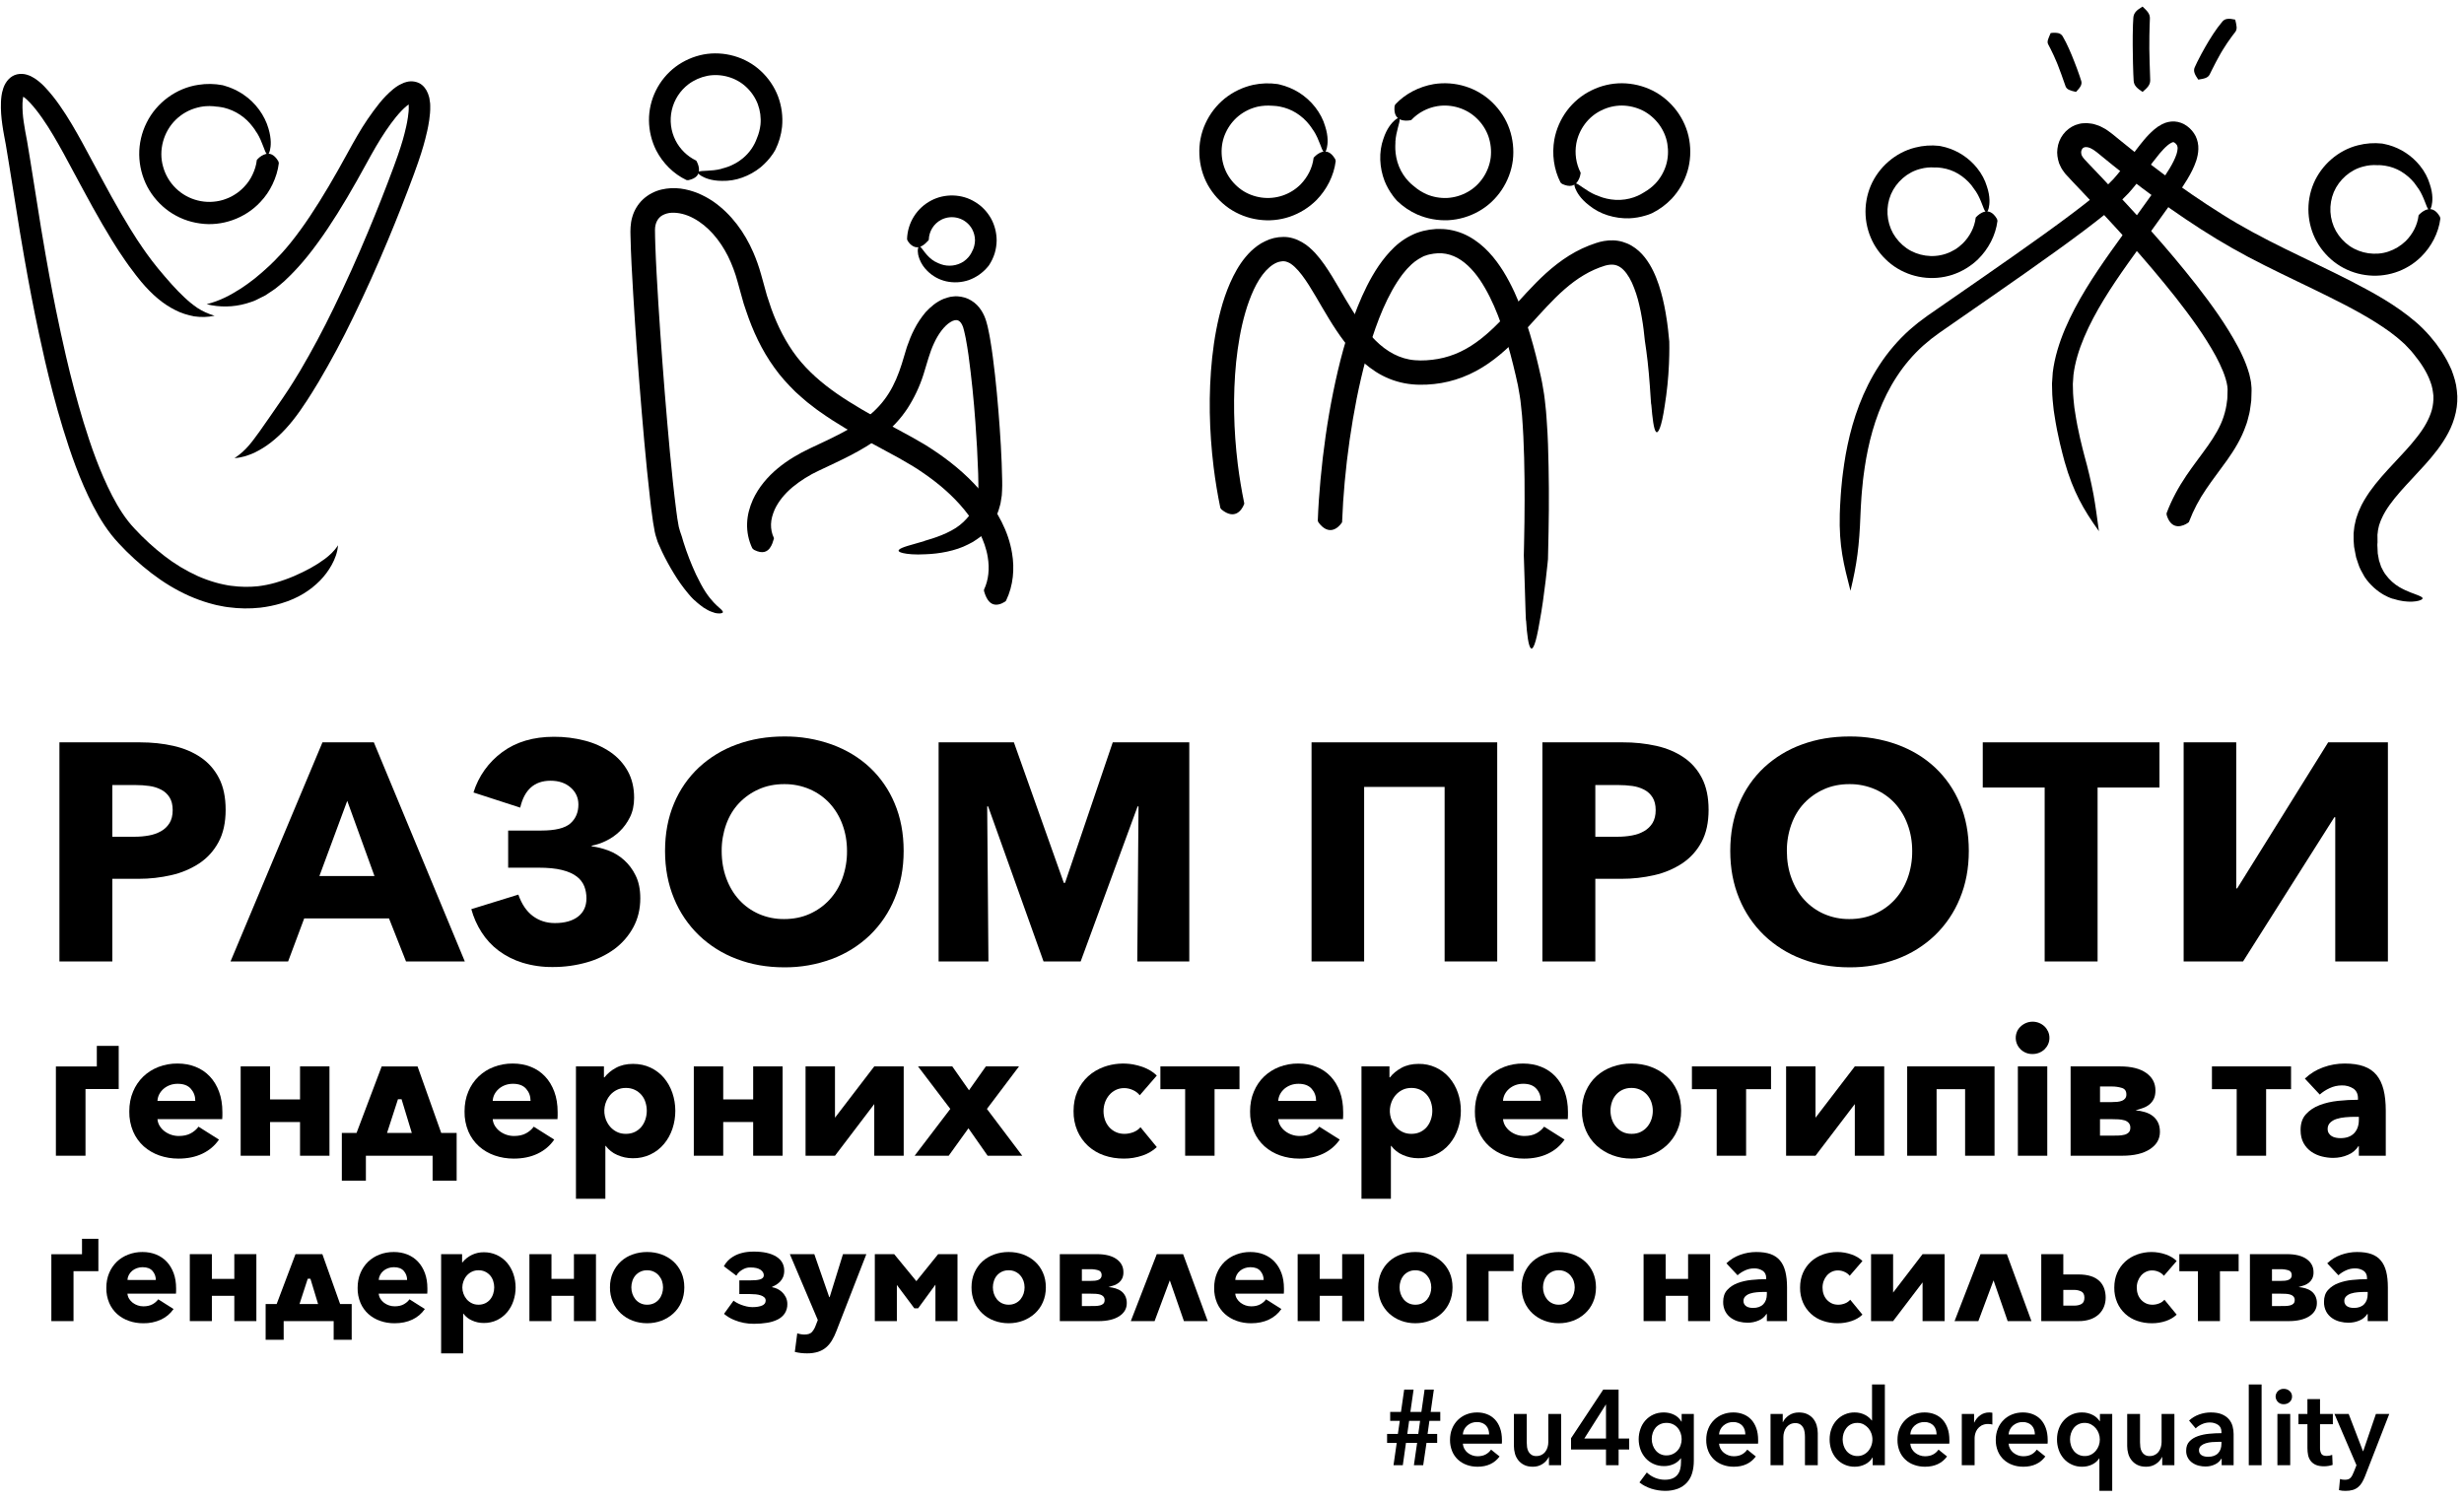 <svg width="146" height="89" viewBox="0 0 146 89" fill="none" xmlns="http://www.w3.org/2000/svg">
<g clip-path="url(#clip0_439_500)">
<path d="M15.215 9.498C15.22 9.474 15.221 9.464 15.258 9.434C15.39 9.288 15.56 9.18 15.748 9.124C15.962 9.075 16.226 9.114 16.486 9.544C16.493 9.559 16.521 9.634 16.521 9.67C16.471 10.1 16.337 10.519 16.153 10.909C15.969 11.299 15.723 11.662 15.425 11.972C14.53 12.937 13.145 13.434 11.844 13.239C11.189 13.152 10.565 12.908 10.023 12.529C9.483 12.149 9.04 11.648 8.729 11.065C8.424 10.479 8.259 9.83 8.249 9.17C8.242 8.51 8.392 7.857 8.689 7.267C9.272 6.086 10.447 5.217 11.754 5.026C12.23 4.95 12.716 4.957 13.189 5.048C13.189 5.048 13.225 5.053 13.289 5.076C13.355 5.096 13.449 5.126 13.568 5.166C13.685 5.204 13.818 5.271 13.972 5.338C14.117 5.418 14.282 5.501 14.442 5.618C14.77 5.835 15.092 6.144 15.351 6.496C15.609 6.848 15.801 7.242 15.907 7.614C16.094 8.243 16.052 8.669 15.997 8.9C15.942 9.132 15.873 9.186 15.809 9.124C15.674 9.003 15.566 8.427 15.221 7.864C15.226 7.882 15.203 7.853 15.163 7.788C15.138 7.748 15.114 7.707 15.089 7.667L14.975 7.514C14.556 6.948 13.951 6.548 13.267 6.381C13.127 6.357 13.014 6.33 12.932 6.325L12.802 6.315C12.719 6.3 12.633 6.292 12.548 6.291C12.463 6.283 12.377 6.283 12.291 6.289C12.206 6.296 12.119 6.291 12.035 6.309C11.97 6.321 11.815 6.337 11.703 6.374C11.214 6.497 10.767 6.748 10.407 7.102C9.69 7.806 9.383 8.902 9.663 9.874C9.796 10.36 10.056 10.802 10.416 11.154C10.777 11.507 11.224 11.756 11.713 11.878C12.203 12.001 12.716 11.991 13.201 11.85C13.44 11.774 13.675 11.68 13.885 11.544C14.101 11.416 14.295 11.253 14.467 11.071C14.673 10.858 14.841 10.612 14.965 10.343C15.09 10.077 15.184 9.792 15.215 9.498Z" fill="black"/>
<path d="M13.895 27.145C14.318 27.122 14.707 26.987 15.066 26.83C15.416 26.658 15.743 26.46 16.044 26.224C16.654 25.752 17.202 25.161 17.78 24.34C17.974 24.061 18.291 23.607 18.877 22.631C19.611 21.39 20.293 20.118 20.919 18.819C21.654 17.307 22.345 15.773 22.991 14.221C23.529 12.932 24.041 11.633 24.525 10.323C24.713 9.817 24.856 9.388 24.951 9.094L25.091 8.632L25.199 8.236C25.264 7.976 25.362 7.604 25.434 7.109C25.467 6.859 25.502 6.586 25.492 6.251C25.49 6.208 25.492 6.174 25.486 6.12L25.458 5.934C25.448 5.871 25.448 5.81 25.424 5.744C25.404 5.678 25.382 5.612 25.36 5.546C25.261 5.29 25.094 5.06 24.845 4.929C24.715 4.866 24.574 4.829 24.43 4.821C24.286 4.813 24.141 4.834 24.005 4.882C23.93 4.895 23.861 4.944 23.788 4.972C23.719 5.006 23.633 5.04 23.588 5.075C23.486 5.138 23.387 5.209 23.294 5.285C22.996 5.536 22.723 5.815 22.479 6.119C21.995 6.726 21.557 7.369 21.169 8.042C20.767 8.73 20.415 9.411 20.037 10.07C19.29 11.394 18.519 12.64 17.81 13.612C16.96 14.791 16.326 15.397 16 15.711C15.83 15.86 15.675 16.016 15.518 16.147C15.36 16.274 15.211 16.399 15.069 16.523C14.919 16.629 14.776 16.736 14.637 16.845C14.499 16.955 14.352 17.032 14.213 17.132C13.646 17.491 13.063 17.814 12.244 18.027C13.017 18.219 13.826 18.204 14.591 17.985C14.776 17.923 14.977 17.873 15.161 17.784C15.345 17.696 15.534 17.602 15.729 17.499C15.912 17.382 16.099 17.256 16.294 17.119C16.486 16.979 16.666 16.814 16.864 16.645C17.235 16.295 17.946 15.612 18.844 14.365C19.596 13.337 20.391 12.049 21.151 10.7C21.535 10.028 21.901 9.326 22.272 8.692C22.647 8.051 23.049 7.445 23.466 6.93C23.676 6.677 23.892 6.445 24.096 6.279C24.157 6.226 24.171 6.219 24.203 6.197C24.223 6.183 24.213 6.19 24.215 6.187H24.213L24.214 6.202L24.216 6.221L24.218 6.293C24.228 6.499 24.202 6.726 24.173 6.929C24.115 7.339 24.027 7.683 23.968 7.916L23.87 8.28L23.738 8.71C23.648 8.99 23.516 9.384 23.33 9.882C22.851 11.174 22.345 12.457 21.812 13.728C21.175 15.257 20.494 16.768 19.769 18.258C19.157 19.524 18.494 20.765 17.78 21.977C17.214 22.919 16.916 23.351 16.735 23.616C16.197 24.396 15.782 25.002 15.378 25.57C14.964 26.13 14.602 26.688 13.895 27.145Z" fill="black"/>
<path d="M12.716 18.708C12.353 18.605 12.007 18.448 11.69 18.242C11.412 18.05 11.151 17.836 10.907 17.602C10.416 17.142 9.946 16.606 9.351 15.891C9.118 15.604 8.893 15.309 8.677 15.009C8.54 14.814 8.389 14.601 8.234 14.364C8.194 14.308 8.157 14.25 8.118 14.192C8.074 14.122 8.028 14.052 7.985 13.982C7.892 13.839 7.801 13.695 7.712 13.55C7.525 13.247 7.343 12.941 7.164 12.633C6.427 11.369 5.69 9.942 4.886 8.47C4.481 7.737 4.054 6.98 3.544 6.256C3.287 5.882 3.003 5.528 2.694 5.195C2.521 5.006 2.329 4.836 2.12 4.688C2.075 4.65 1.965 4.594 1.878 4.545C1.788 4.485 1.688 4.465 1.593 4.427C1.403 4.37 1.201 4.363 1.007 4.406C0.617 4.496 0.337 4.824 0.2 5.212C0.169 5.301 0.143 5.392 0.122 5.485L0.088 5.682C0.072 5.808 0.061 5.932 0.057 6.05C0.039 6.525 0.077 6.962 0.137 7.386C0.194 7.809 0.283 8.224 0.347 8.585L0.533 9.714L1.179 13.744C1.568 16.078 1.864 17.579 1.864 17.579L2.069 18.619C2.205 19.285 2.402 20.239 2.669 21.397C2.939 22.554 3.279 23.914 3.727 25.379C4.177 26.844 4.717 28.422 5.517 29.973C5.915 30.741 6.4 31.523 7.033 32.193C7.628 32.837 8.277 33.429 8.972 33.963C9.665 34.495 10.41 34.953 11.19 35.301C11.58 35.473 11.978 35.621 12.378 35.736C12.58 35.788 12.778 35.852 12.981 35.885L13.281 35.944C13.331 35.954 13.381 35.962 13.431 35.968L13.551 35.983C14.174 36.068 14.805 36.076 15.429 36.007C15.847 35.957 16.26 35.872 16.663 35.753C17.69 35.447 18.406 34.962 18.961 34.405C19.236 34.121 19.469 33.812 19.659 33.465C19.846 33.123 19.999 32.731 20.028 32.31C19.804 32.666 19.525 32.907 19.247 33.12C18.973 33.322 18.686 33.505 18.387 33.669C17.791 33.988 17.157 34.288 16.307 34.533C15.973 34.628 15.631 34.697 15.285 34.738C14.765 34.793 14.24 34.785 13.722 34.714L13.622 34.702C13.579 34.698 13.537 34.691 13.495 34.682L13.242 34.632C13.071 34.605 12.902 34.548 12.732 34.505C12.384 34.404 12.043 34.279 11.711 34.132C11.013 33.814 10.353 33.416 9.747 32.946C9.11 32.455 8.515 31.911 7.97 31.32C7.44 30.762 7.022 30.093 6.65 29.38C5.914 27.954 5.384 26.427 4.947 25.005C4.558 23.717 4.212 22.417 3.91 21.107C3.7 20.196 3.502 19.283 3.316 18.367L3.112 17.337C3.112 17.337 2.82 15.853 2.436 13.535L1.795 9.513L1.605 8.362C1.531 7.952 1.453 7.587 1.403 7.21C1.348 6.845 1.324 6.475 1.333 6.106C1.337 6.023 1.344 5.94 1.355 5.858L1.374 5.748L1.38 5.723L1.378 5.726H1.376L1.375 5.725L1.4 5.744C1.502 5.814 1.644 5.943 1.767 6.076C2.022 6.345 2.266 6.663 2.497 6.992C2.96 7.649 3.364 8.364 3.764 9.086C4.554 10.533 5.301 11.978 6.058 13.275C6.246 13.6 6.434 13.915 6.624 14.222C6.717 14.375 6.813 14.524 6.907 14.672L7.047 14.891C7.089 14.951 7.129 15.013 7.169 15.071C7.332 15.32 7.493 15.546 7.639 15.753C7.938 16.165 8.195 16.488 8.371 16.701C9.031 17.478 9.67 18.021 10.384 18.373C10.732 18.557 11.114 18.669 11.5 18.745C11.896 18.802 12.307 18.801 12.716 18.708Z" fill="black"/>
<path d="M77.833 9.368C77.838 9.343 77.839 9.333 77.877 9.303C77.979 9.197 78.151 9.049 78.37 8.993C78.584 8.946 78.852 8.985 79.109 9.419C79.129 9.459 79.141 9.502 79.145 9.547C79.035 10.416 78.614 11.234 78.005 11.856C77.559 12.302 77.016 12.639 76.418 12.843C75.82 13.046 75.183 13.104 74.558 13.013C73.933 12.927 73.336 12.695 72.815 12.337C72.299 11.975 71.871 11.501 71.562 10.951C70.956 9.847 70.894 8.461 71.426 7.317C71.688 6.743 72.078 6.238 72.566 5.839C73.059 5.444 73.636 5.167 74.252 5.029C74.729 4.928 75.219 4.911 75.701 4.981L75.805 5.003C76.226 5.101 76.627 5.268 76.992 5.498C77.326 5.713 77.665 6.008 77.935 6.357C78.205 6.705 78.411 7.099 78.517 7.475C78.722 8.104 78.672 8.537 78.621 8.768C78.564 9.002 78.495 9.056 78.431 8.994C78.294 8.873 78.188 8.293 77.831 7.737C77.836 7.773 77.756 7.612 77.581 7.389C77.364 7.114 77.102 6.879 76.805 6.693C76.509 6.509 76.182 6.382 75.84 6.316C75.703 6.286 75.586 6.279 75.504 6.274C75.423 6.266 75.376 6.266 75.376 6.266C75.095 6.244 74.811 6.261 74.534 6.318C74.119 6.412 73.731 6.599 73.398 6.865C73.068 7.134 72.805 7.475 72.628 7.863C72.268 8.631 72.313 9.573 72.72 10.313C72.927 10.683 73.219 11.006 73.566 11.25C73.915 11.493 74.321 11.645 74.74 11.705C75.162 11.764 75.592 11.725 75.996 11.589C76.399 11.454 76.766 11.226 77.066 10.925C77.476 10.502 77.763 9.954 77.833 9.368Z" fill="black"/>
<path d="M83.634 7.1C83.616 7.118 83.61 7.124 83.562 7.127C83.415 7.152 83.19 7.172 82.98 7.087C82.779 7.001 82.585 6.812 82.63 6.31C82.639 6.266 82.655 6.224 82.678 6.185C83.276 5.545 84.098 5.131 84.955 4.984C85.579 4.885 86.217 4.931 86.821 5.118C87.424 5.305 87.974 5.631 88.427 6.071C88.877 6.508 89.233 7.049 89.439 7.641C89.646 8.236 89.715 8.875 89.641 9.499C89.483 10.749 88.721 11.908 87.616 12.522C87.067 12.833 86.454 13.013 85.825 13.048C85.195 13.078 84.566 12.964 83.987 12.714C83.541 12.517 83.134 12.242 82.784 11.904L82.714 11.824C82.647 11.752 82.585 11.675 82.529 11.594C82.33 11.327 82.166 11.036 82.042 10.727C81.888 10.327 81.801 9.905 81.785 9.477C81.769 9.037 81.835 8.597 81.969 8.231C82.173 7.601 82.468 7.28 82.645 7.123C82.827 6.967 82.915 6.963 82.931 7.052C82.971 7.23 82.716 7.762 82.679 8.421C82.696 8.39 82.666 8.567 82.677 8.85C82.689 9.132 82.749 9.517 82.897 9.87C83.039 10.225 83.262 10.538 83.457 10.74C83.55 10.846 83.641 10.92 83.704 10.972C83.766 11.026 83.804 11.054 83.804 11.054C84.017 11.24 84.261 11.389 84.516 11.506C84.905 11.673 85.331 11.75 85.755 11.73C86.18 11.706 86.594 11.584 86.965 11.374C87.708 10.964 88.224 10.174 88.33 9.336C88.378 8.913 88.332 8.484 88.194 8.081C88.052 7.68 87.818 7.318 87.511 7.024C86.902 6.422 86.008 6.154 85.168 6.29C84.582 6.387 84.043 6.671 83.634 7.1Z" fill="black"/>
<path d="M93.65 10.22C93.661 10.244 93.665 10.252 93.651 10.298C93.624 10.494 93.543 10.678 93.419 10.832C93.269 10.993 93.027 11.113 92.569 10.902C92.531 10.878 92.497 10.849 92.467 10.815C92.065 10.036 91.95 9.123 92.1 8.266C92.216 7.645 92.473 7.059 92.851 6.553C93.23 6.048 93.722 5.639 94.288 5.361C94.853 5.078 95.477 4.931 96.108 4.933C96.739 4.938 97.36 5.087 97.924 5.367C99.05 5.934 99.884 7.041 100.094 8.287C100.2 8.907 100.168 9.549 99.988 10.151C99.806 10.755 99.487 11.309 99.058 11.771C98.722 12.124 98.327 12.416 97.89 12.632L97.792 12.672C97.702 12.711 97.609 12.743 97.514 12.768C97.196 12.866 96.867 12.922 96.534 12.936C96.106 12.948 95.678 12.888 95.269 12.76C94.865 12.635 94.487 12.434 94.157 12.168C93.632 11.765 93.428 11.38 93.339 11.16C93.254 10.935 93.281 10.852 93.369 10.866C93.55 10.889 93.965 11.307 94.574 11.564C94.55 11.537 94.708 11.624 94.977 11.71C95.247 11.793 95.629 11.865 96.012 11.844C96.394 11.829 96.764 11.724 97.02 11.609C97.15 11.556 97.251 11.495 97.321 11.453C97.393 11.414 97.431 11.387 97.431 11.387C97.677 11.246 97.9 11.072 98.096 10.868C98.385 10.556 98.599 10.182 98.723 9.775C98.845 9.368 98.865 8.933 98.795 8.516C98.656 7.678 98.086 6.928 97.332 6.547C96.95 6.359 96.53 6.259 96.103 6.254C95.678 6.254 95.259 6.353 94.879 6.544C94.107 6.914 93.556 7.666 93.401 8.504C93.297 9.088 93.384 9.69 93.65 10.22Z" fill="black"/>
<path d="M73.722 29.804C73.729 29.838 73.732 29.85 73.706 29.901C73.571 30.24 73.159 30.821 72.39 30.199C72.358 30.169 72.331 30.135 72.31 30.097C72.144 29.297 72.012 28.49 71.911 27.679C71.649 25.532 71.597 23.359 71.825 21.189C71.943 20.106 72.133 19.022 72.453 17.949C72.618 17.415 72.817 16.883 73.078 16.363C73.341 15.843 73.665 15.329 74.131 14.876C74.371 14.656 74.638 14.444 74.963 14.295C75.297 14.128 75.665 14.041 76.038 14.04C76.438 14.03 76.835 14.169 77.146 14.35C77.469 14.53 77.704 14.76 77.922 14.985C78.339 15.443 78.645 15.917 78.933 16.382C79.218 16.848 79.479 17.309 79.745 17.756C80.275 18.646 80.822 19.5 81.493 20.166C82.16 20.834 82.951 21.275 83.834 21.344C84.265 21.381 84.756 21.348 85.214 21.267C85.674 21.183 86.117 21.041 86.538 20.84C87.385 20.44 88.138 19.805 88.848 19.08C89.561 18.355 90.239 17.54 91.011 16.76C91.781 15.983 92.671 15.229 93.741 14.728C93.873 14.667 94.011 14.612 94.145 14.554C94.282 14.499 94.422 14.454 94.561 14.404C94.856 14.304 95.215 14.23 95.585 14.243C95.957 14.251 96.348 14.366 96.671 14.555C96.998 14.744 97.258 14.995 97.462 15.254C97.87 15.779 98.104 16.334 98.29 16.881C98.471 17.429 98.596 17.977 98.692 18.521L98.764 18.971L98.79 19.151L98.836 19.514C98.866 19.756 98.89 19.997 98.91 20.238C98.91 20.238 98.926 20.804 98.892 21.562C98.857 22.392 98.773 23.219 98.64 24.039C98.448 25.351 98.242 25.729 98.118 25.581C97.989 25.436 97.91 24.77 97.844 23.968C97.826 24.051 97.787 23.091 97.698 22.121C97.616 21.15 97.462 20.18 97.462 20.18C97.441 19.958 97.416 19.736 97.388 19.515L97.343 19.185L97.281 18.804C97.241 18.56 97.191 18.319 97.135 18.082C97.033 17.623 96.886 17.176 96.695 16.747C96.508 16.343 96.261 16 96.002 15.831C95.75 15.666 95.477 15.638 95.103 15.741C94.683 15.869 94.248 16.061 93.851 16.299C93.047 16.774 92.333 17.445 91.641 18.181C90.946 18.918 90.269 19.723 89.478 20.478C88.693 21.23 87.759 21.933 86.665 22.348C86.123 22.558 85.555 22.695 84.977 22.756C84.415 22.816 83.807 22.824 83.205 22.706C82.607 22.589 82.036 22.36 81.523 22.031C81.032 21.713 80.586 21.331 80.197 20.894C79.434 20.05 78.872 19.114 78.342 18.213C78.077 17.762 77.823 17.315 77.557 16.898C77.293 16.484 77.012 16.093 76.718 15.818C76.572 15.684 76.426 15.577 76.296 15.534C76.174 15.48 76.038 15.465 75.907 15.492C75.608 15.526 75.288 15.741 75.01 16.039C74.73 16.341 74.49 16.736 74.29 17.161C74.09 17.599 73.923 18.051 73.791 18.514C73.517 19.454 73.353 20.448 73.246 21.446C73.046 23.449 73.096 25.491 73.342 27.503C73.439 28.275 73.565 29.043 73.722 29.803V29.804Z" fill="black"/>
<path d="M79.525 30.91C79.525 30.945 79.523 30.957 79.487 31C79.274 31.302 78.735 31.76 78.138 30.975C78.114 30.939 78.095 30.9 78.083 30.858C78.113 30.046 78.168 29.238 78.243 28.432C78.403 26.695 78.646 24.968 78.993 23.252C79.341 21.54 79.78 19.835 80.443 18.175C80.779 17.345 81.168 16.525 81.693 15.749C81.961 15.363 82.26 14.987 82.623 14.643C83.004 14.281 83.452 13.996 83.941 13.803C84.071 13.762 84.206 13.71 84.333 13.682C84.459 13.656 84.584 13.63 84.711 13.608L85.101 13.568L85.499 13.571C86.034 13.602 86.556 13.751 87.027 14.008C87.957 14.517 88.588 15.3 89.081 16.083C89.568 16.877 89.936 17.707 90.241 18.545C90.548 19.384 90.794 20.232 91.011 21.082C91.118 21.508 91.217 21.932 91.311 22.36C91.361 22.567 91.397 22.797 91.435 23.023C91.473 23.25 91.516 23.478 91.535 23.697L91.606 24.361C91.628 24.581 91.637 24.799 91.654 25.018C91.689 25.457 91.707 25.892 91.724 26.328C91.781 28.059 91.793 29.792 91.757 31.524L91.723 33.136C91.723 33.136 91.515 35.335 91.223 36.864C90.786 39.462 90.523 38.396 90.427 36.777C90.408 36.861 90.384 35.893 90.354 34.906C90.324 33.918 90.291 32.911 90.291 32.911L90.306 32.221L90.329 30.898C90.347 29.217 90.343 27.536 90.264 25.873C90.249 25.456 90.212 25.046 90.186 24.633C90.169 24.428 90.143 24.227 90.123 24.023C90.101 23.821 90.083 23.617 90.045 23.426C90.009 23.231 89.983 23.041 89.943 22.841L89.807 22.231C89.714 21.828 89.614 21.426 89.508 21.026C89.302 20.234 89.051 19.454 88.758 18.69C88.464 17.937 88.115 17.215 87.688 16.58C87.258 15.952 86.73 15.424 86.135 15.177C85.841 15.052 85.522 14.993 85.202 15.007C85.035 15.015 84.87 15.038 84.707 15.075C84.617 15.087 84.555 15.12 84.482 15.141C84.446 15.153 84.41 15.161 84.374 15.176L84.269 15.23C83.966 15.382 83.693 15.588 83.464 15.839C83.334 15.959 83.224 16.117 83.102 16.256C82.994 16.413 82.875 16.558 82.775 16.726C82.357 17.379 82.013 18.11 81.716 18.866C81.128 20.383 80.714 21.995 80.387 23.622C80.066 25.255 79.829 26.904 79.678 28.562C79.606 29.343 79.555 30.126 79.525 30.91Z" fill="black"/>
<path d="M41.236 9.509C41.258 9.521 41.266 9.525 41.283 9.569C41.349 9.696 41.434 9.899 41.418 10.119C41.398 10.332 41.28 10.568 40.8 10.674C40.757 10.678 40.714 10.676 40.671 10.667C39.901 10.302 39.272 9.662 38.882 8.91C38.607 8.36 38.46 7.755 38.454 7.14C38.449 6.526 38.589 5.919 38.862 5.369C39.134 4.817 39.53 4.337 40.019 3.965C40.511 3.597 41.08 3.345 41.682 3.228C42.888 3.004 44.188 3.368 45.085 4.21C45.533 4.626 45.887 5.143 46.103 5.716C46.317 6.288 46.399 6.91 46.339 7.519C46.288 7.99 46.154 8.449 45.943 8.874C45.943 8.874 45.924 8.904 45.89 8.964C45.843 9.047 45.791 9.126 45.732 9.202C45.594 9.404 45.366 9.662 45.072 9.911C44.748 10.173 44.382 10.378 43.989 10.52C43.602 10.662 43.191 10.729 42.779 10.718C42.133 10.716 41.749 10.538 41.55 10.42C41.351 10.297 41.323 10.217 41.4 10.176C41.553 10.086 42.122 10.165 42.745 10.005C42.71 9.998 42.883 9.972 43.142 9.879C43.402 9.785 43.739 9.614 44.023 9.373C44.402 9.057 44.689 8.646 44.853 8.181C44.963 7.928 45.028 7.658 45.061 7.387C45.101 6.975 45.046 6.559 44.902 6.171C44.754 5.784 44.518 5.436 44.214 5.154C43.614 4.587 42.728 4.342 41.92 4.492C41.514 4.572 41.127 4.742 40.796 4.99C40.298 5.368 39.948 5.909 39.808 6.519C39.668 7.129 39.747 7.768 40.03 8.326C40.294 8.84 40.717 9.255 41.236 9.509Z" fill="black"/>
<path d="M59.617 35.581C59.596 35.619 59.587 35.633 59.528 35.665C59.337 35.789 59.063 35.884 58.84 35.799C58.608 35.719 58.432 35.457 58.312 35.042C58.304 35.008 58.302 34.973 58.306 34.938C58.577 34.371 58.642 33.693 58.528 33.017C58.373 32.02 57.828 31.056 57.148 30.215C56.459 29.37 55.605 28.638 54.678 28.007C54.221 27.681 53.724 27.411 53.233 27.125L51.673 26.279C50.633 25.706 49.584 25.112 48.578 24.398C48.325 24.226 48.086 24.023 47.837 23.837C47.597 23.637 47.362 23.427 47.13 23.216C46.681 22.773 46.248 22.305 45.883 21.785C45.136 20.755 44.603 19.601 44.215 18.435L44.068 17.998L43.944 17.557L43.706 16.7C43.566 16.176 43.374 15.667 43.135 15.18C42.657 14.229 41.955 13.39 41.09 12.932C40.663 12.7 40.193 12.584 39.782 12.607C39.596 12.617 39.414 12.668 39.251 12.757C39.113 12.835 39.001 12.953 38.929 13.094C38.856 13.236 38.81 13.414 38.81 13.621C38.815 13.893 38.816 14.183 38.828 14.473C38.846 15.053 38.877 15.64 38.907 16.225C39.035 18.569 39.203 20.919 39.389 23.264C39.583 25.606 39.778 27.964 40.072 30.266L40.135 30.726L40.163 30.889L40.219 31.214C40.254 31.372 40.327 31.589 40.4 31.792L40.499 32.127C40.706 32.784 40.956 33.427 41.246 34.051C41.425 34.415 41.611 34.785 41.813 35.09C42.16 35.61 42.456 35.87 42.638 36.03C42.822 36.185 42.88 36.275 42.792 36.324C42.717 36.35 42.637 36.358 42.557 36.347C42.504 36.342 42.434 36.341 42.368 36.321C42.296 36.298 42.224 36.274 42.153 36.247C41.989 36.196 41.843 36.092 41.663 35.987C41.508 35.867 41.325 35.737 41.172 35.581C41.202 35.619 41.011 35.457 40.769 35.16C40.462 34.793 40.185 34.403 39.938 33.994C39.684 33.581 39.451 33.155 39.24 32.718C39.068 32.356 38.965 32.097 38.965 32.097C38.922 31.972 38.883 31.846 38.846 31.719C38.828 31.648 38.807 31.571 38.794 31.505L38.763 31.32L38.697 30.95L38.636 30.502C38.593 30.207 38.559 29.916 38.526 29.625C38.26 27.299 38.068 24.987 37.883 22.669C37.699 20.35 37.546 18.029 37.423 15.706C37.392 15.118 37.37 14.53 37.358 13.942C37.349 13.68 37.346 13.256 37.462 12.869C37.569 12.478 37.797 12.089 38.112 11.801C38.42 11.522 38.793 11.326 39.197 11.231C39.565 11.145 39.947 11.125 40.322 11.173C41.044 11.267 41.687 11.556 42.245 11.928C43.353 12.693 44.124 13.787 44.627 14.937C44.814 15.367 44.971 15.809 45.096 16.261L45.218 16.697L45.441 17.505L45.703 18.293C46.078 19.331 46.569 20.305 47.221 21.153C47.877 21.998 48.7 22.71 49.612 23.342C50.526 23.972 51.522 24.532 52.531 25.087L54.057 25.917L54.843 26.372C55.102 26.526 55.347 26.705 55.602 26.871C56.599 27.563 57.535 28.371 58.319 29.345C59.096 30.315 59.751 31.455 59.967 32.778C60.123 33.686 60.047 34.687 59.617 35.581Z" fill="black"/>
<path d="M55.034 14.2C55.032 14.22 55.03 14.227 55.002 14.256C54.91 14.353 54.771 14.509 54.574 14.603C54.467 14.655 54.345 14.668 54.23 14.639C54.102 14.604 53.94 14.513 53.798 14.297C53.772 14.257 53.755 14.212 53.746 14.165C53.76 13.693 53.899 13.233 54.149 12.832C54.399 12.432 54.751 12.105 55.169 11.885C55.974 11.456 57.006 11.483 57.779 11.97C58.172 12.202 58.493 12.545 58.719 12.941C58.939 13.341 59.053 13.793 59.055 14.248C59.052 14.51 59.011 14.771 58.935 15.022C58.855 15.272 58.741 15.508 58.597 15.725L58.524 15.815C58.227 16.169 57.841 16.439 57.406 16.596C56.977 16.742 56.515 16.768 56.072 16.672C55.642 16.576 55.248 16.357 54.938 16.043C54.74 15.849 54.586 15.615 54.485 15.357C54.442 15.257 54.425 15.161 54.403 15.082C54.392 15.011 54.385 14.941 54.38 14.87C54.386 14.63 54.443 14.57 54.516 14.615C54.656 14.703 54.896 15.219 55.416 15.511C55.396 15.484 55.528 15.581 55.763 15.661C55.981 15.736 56.214 15.76 56.443 15.733C56.672 15.706 56.892 15.627 57.087 15.503C57.21 15.418 57.311 15.324 57.387 15.235C57.464 15.145 57.513 15.061 57.547 15.003L57.595 14.907C57.711 14.705 57.765 14.474 57.772 14.243C57.77 14.007 57.71 13.775 57.597 13.568C57.422 13.258 57.133 13.027 56.791 12.926C56.449 12.824 56.081 12.86 55.765 13.024C55.55 13.138 55.37 13.306 55.241 13.513C55.113 13.719 55.041 13.957 55.034 14.2Z" fill="black"/>
<path d="M45.851 31.867C45.861 31.887 45.865 31.896 45.848 31.94C45.803 32.085 45.752 32.302 45.6 32.497C45.454 32.674 45.202 32.845 44.69 32.587C44.646 32.558 44.607 32.524 44.574 32.484C44.355 32.025 44.251 31.52 44.269 31.012C44.283 30.512 44.421 30.042 44.61 29.612C44.957 28.857 45.491 28.245 46.08 27.755C46.673 27.263 47.326 26.885 47.993 26.568C49.231 25.986 50.483 25.426 51.458 24.65C51.938 24.27 52.348 23.81 52.672 23.29C52.996 22.77 53.238 22.183 53.433 21.565L53.737 20.559C53.86 20.204 53.997 19.849 54.178 19.505C54.351 19.158 54.578 18.822 54.843 18.501C55.133 18.191 55.47 17.888 55.94 17.698C56.064 17.658 56.183 17.613 56.316 17.588C56.454 17.574 56.588 17.548 56.731 17.558C57.017 17.575 57.315 17.655 57.558 17.812C58.059 18.117 58.32 18.632 58.439 19.044L58.517 19.331L58.575 19.603C58.617 19.785 58.645 19.96 58.676 20.138C58.736 20.491 58.788 20.84 58.832 21.188C59.015 22.581 59.138 23.965 59.236 25.354C59.286 26.049 59.326 26.744 59.353 27.443C59.368 27.793 59.377 28.143 59.383 28.497C59.384 28.675 59.39 28.845 59.376 29.055L59.359 29.355L59.311 29.66L59.287 29.813C59.28 29.858 59.257 29.933 59.257 29.933L59.228 30.033L59.169 30.236C59.131 30.371 59.065 30.5 59.012 30.631C58.962 30.764 58.88 30.883 58.809 31.007C58.738 31.131 58.656 31.248 58.564 31.357L58.486 31.446C58.414 31.526 58.335 31.601 58.252 31.669C58.134 31.778 58.007 31.877 57.872 31.964C57.797 32.013 57.719 32.069 57.634 32.119L57.366 32.259C56.618 32.649 55.637 32.816 54.854 32.842C54.189 32.881 53.762 32.83 53.515 32.775C53.269 32.72 53.205 32.65 53.267 32.578C53.391 32.427 54.032 32.28 54.767 32.062C54.68 32.059 55.597 31.861 56.361 31.445C56.748 31.245 57.062 30.973 57.257 30.755L57.388 30.605L57.47 30.48L57.543 30.372L57.675 30.151C57.721 30.078 57.745 29.993 57.783 29.915C57.823 29.839 57.838 29.749 57.865 29.665L57.883 29.601L57.903 29.535L57.917 29.433L57.951 29.23C57.961 29.162 57.958 29.089 57.963 29.019C57.966 28.946 57.973 28.882 57.973 28.802L57.97 28.554L57.96 28.057C57.926 27.05 57.871 26.044 57.796 25.04C57.701 23.702 57.565 22.367 57.386 21.037C57.34 20.712 57.287 20.388 57.227 20.065C57.194 19.913 57.164 19.75 57.127 19.609L57.071 19.399C57.051 19.342 57.031 19.306 57.013 19.256C56.929 19.082 56.831 19.006 56.743 18.98C56.653 18.95 56.496 18.97 56.313 19.088C55.94 19.315 55.586 19.808 55.34 20.347C55.081 20.899 54.945 21.476 54.717 22.197C54.492 22.904 54.174 23.578 53.771 24.202C53.352 24.835 52.83 25.392 52.225 25.849C51.037 26.749 49.748 27.301 48.529 27.883C47.968 28.142 47.442 28.471 46.965 28.862C46.506 29.246 46.128 29.701 45.901 30.195C45.779 30.479 45.691 30.774 45.685 31.061C45.678 31.348 45.734 31.624 45.851 31.867Z" fill="black"/>
<path d="M117.065 12.91C117.069 12.886 117.07 12.877 117.107 12.848C117.21 12.744 117.377 12.598 117.594 12.545C117.804 12.497 118.069 12.535 118.322 12.964C118.33 12.979 118.356 13.054 118.356 13.091C118.248 13.951 117.82 14.756 117.208 15.36C116.775 15.778 116.253 16.094 115.682 16.283C115.109 16.469 114.502 16.52 113.907 16.433C113.311 16.348 112.742 16.128 112.245 15.789C111.75 15.447 111.339 14.997 111.042 14.475C110.748 13.95 110.577 13.365 110.543 12.764C110.509 12.163 110.613 11.563 110.846 11.008C111.318 9.905 112.307 9.036 113.477 8.745C113.943 8.625 114.428 8.59 114.907 8.643C114.907 8.643 115.053 8.668 115.293 8.73C116.021 8.935 116.668 9.362 117.143 9.951C117.419 10.288 117.621 10.68 117.731 11.048C117.939 11.666 117.891 12.095 117.841 12.322C117.786 12.552 117.717 12.605 117.654 12.545C117.518 12.425 117.416 11.854 117.058 11.312C117.066 11.346 116.98 11.191 116.81 10.972C116.592 10.706 116.331 10.479 116.037 10.301C115.744 10.125 115.419 10.008 115.082 9.956C114.947 9.928 114.83 9.933 114.752 9.922C114.709 9.921 114.667 9.922 114.625 9.924C114.348 9.904 114.07 9.931 113.803 10.003C113.023 10.193 112.359 10.782 112.043 11.517C111.888 11.888 111.819 12.289 111.842 12.691C111.865 13.092 111.978 13.483 112.174 13.835C112.374 14.182 112.651 14.485 112.98 14.715C113.311 14.942 113.694 15.087 114.09 15.144C114.488 15.203 114.895 15.17 115.278 15.045C115.661 14.921 116.01 14.709 116.298 14.427C116.708 14.02 116.995 13.485 117.065 12.911V12.91Z" fill="black"/>
<path d="M143.307 12.774C143.312 12.749 143.313 12.74 143.35 12.711C143.453 12.607 143.62 12.461 143.836 12.408C144.047 12.36 144.312 12.398 144.564 12.827C144.574 12.843 144.599 12.917 144.599 12.954C144.491 13.814 144.063 14.62 143.451 15.223C143.021 15.644 142.499 15.96 141.926 16.146C141.354 16.332 140.746 16.383 140.15 16.296C139.554 16.211 138.985 15.991 138.487 15.652C137.993 15.309 137.582 14.86 137.285 14.338C136.991 13.813 136.821 13.228 136.787 12.627C136.753 12.026 136.856 11.426 137.089 10.871C137.561 9.768 138.55 8.899 139.72 8.608C140.187 8.488 140.671 8.454 141.15 8.506C141.15 8.506 141.296 8.531 141.536 8.593C142.264 8.799 142.91 9.226 143.386 9.814C143.662 10.151 143.864 10.543 143.973 10.911C144.183 11.529 144.133 11.958 144.083 12.185C144.029 12.415 143.96 12.468 143.897 12.408C143.761 12.288 143.659 11.717 143.301 11.175C143.308 11.209 143.223 11.054 143.053 10.835C142.835 10.569 142.574 10.342 142.279 10.164C141.986 9.988 141.662 9.871 141.325 9.819C141.19 9.791 141.073 9.796 140.995 9.785C140.953 9.784 140.91 9.785 140.868 9.787C140.591 9.767 140.313 9.794 140.045 9.866C139.266 10.056 138.602 10.645 138.286 11.38C138.131 11.751 138.063 12.152 138.085 12.554C138.108 12.955 138.221 13.347 138.417 13.698C138.617 14.046 138.894 14.348 139.223 14.578C139.554 14.805 139.937 14.95 140.333 15.007C140.73 15.063 141.143 15.036 141.521 14.907C141.901 14.781 142.251 14.567 142.541 14.29C142.951 13.883 143.238 13.348 143.307 12.774Z" fill="black"/>
<path d="M109.647 35.007C110.029 33.424 110.17 32.349 110.238 30.504C110.249 30.254 110.265 29.879 110.299 29.416C110.319 29.185 110.337 28.931 110.369 28.662L110.389 28.452C110.4 28.368 110.411 28.284 110.42 28.199C110.442 28.029 110.463 27.857 110.492 27.684C110.543 27.337 110.607 26.982 110.683 26.622C110.985 25.188 111.506 23.662 112.39 22.315C112.831 21.635 113.359 21.016 113.962 20.473C114.119 20.343 114.272 20.208 114.43 20.081L114.923 19.715L115.986 18.977C118.809 17.02 121.511 15.151 123.462 13.682C124.439 12.947 125.227 12.316 125.764 11.809L126.122 11.448C126.218 11.341 126.297 11.248 126.36 11.174L126.548 10.944C126.548 10.944 126.808 10.624 127.219 10.064C127.427 9.787 127.672 9.448 127.962 9.1C128.108 8.93 128.266 8.753 128.428 8.618C128.588 8.474 128.758 8.411 128.778 8.424C128.792 8.424 128.812 8.426 128.87 8.469C128.922 8.506 128.965 8.555 128.996 8.611C129.023 8.672 129.035 8.738 129.031 8.805C129.023 8.919 129.001 9.032 128.964 9.141C128.789 9.669 128.382 10.285 127.95 10.9L125.062 14.919C124.063 16.334 123.065 17.839 122.362 19.487C122.014 20.311 121.743 21.174 121.633 22.064L121.587 22.736L121.603 23.379C121.61 23.591 121.638 23.794 121.656 23.998C121.667 24.098 121.672 24.202 121.688 24.301L121.728 24.564C121.918 25.843 122.198 26.846 122.332 27.349C122.592 28.272 122.875 28.969 123.198 29.605C123.523 30.24 123.893 30.815 124.368 31.474C124.256 30.671 124.175 30.004 124.049 29.314C123.904 28.544 123.725 27.78 123.514 27.026C123.39 26.543 123.125 25.571 122.949 24.386L122.912 24.143C122.898 24.052 122.893 23.961 122.883 23.869C122.869 23.686 122.841 23.499 122.836 23.315L122.822 22.758L122.859 22.215C122.949 21.477 123.183 20.715 123.5 19.968C124.138 18.467 125.088 17.018 126.07 15.632L128.956 11.609C129.184 11.286 129.406 10.959 129.609 10.619C129.81 10.279 130 9.927 130.135 9.519C130.2 9.313 130.251 9.089 130.259 8.839C130.269 8.571 130.214 8.305 130.097 8.064C129.979 7.833 129.809 7.633 129.6 7.48C129.38 7.312 129.115 7.214 128.84 7.197C128.586 7.187 128.334 7.244 128.11 7.361C127.941 7.447 127.783 7.553 127.64 7.677C127.417 7.87 127.211 8.082 127.024 8.31C126.69 8.71 126.442 9.057 126.234 9.335C125.825 9.892 125.592 10.178 125.592 10.178L125.422 10.385C125.354 10.466 125.285 10.546 125.214 10.624L124.921 10.918C124.449 11.363 123.682 11.981 122.723 12.7C120.804 14.144 118.108 16.007 115.283 17.964C114.929 18.209 114.574 18.454 114.218 18.702L113.668 19.111C113.486 19.255 113.313 19.407 113.138 19.555C112.456 20.169 111.858 20.869 111.358 21.638C110.363 23.156 109.798 24.83 109.475 26.367C109.395 26.742 109.327 27.12 109.272 27.5C109.242 27.684 109.219 27.866 109.197 28.046L109.164 28.313L109.141 28.533C109.109 28.819 109.091 29.083 109.071 29.326C109.037 29.811 109.021 30.2 109.013 30.46C108.963 32.38 109.247 33.443 109.647 35.007Z" fill="black"/>
<path d="M129.709 30.909C129.698 30.939 129.694 30.949 129.648 30.977C129.506 31.077 129.275 31.193 129.035 31.181C128.798 31.166 128.545 31.026 128.391 30.546C128.379 30.503 128.374 30.458 128.376 30.413C128.672 29.616 129.085 28.865 129.546 28.183C130.396 26.925 131.371 25.883 131.756 24.69C131.854 24.392 131.923 24.089 131.956 23.775C131.988 23.622 131.979 23.459 131.986 23.301C131.988 23.223 131.995 23.138 131.993 23.065L131.975 22.872C131.891 22.322 131.608 21.687 131.288 21.092C130.628 19.888 129.784 18.734 128.907 17.614C128.017 16.492 127.092 15.398 126.133 14.334C125.17 13.263 124.189 12.208 123.192 11.168C122.94 10.902 122.698 10.652 122.432 10.358L122.382 10.303L122.32 10.222L122.2 10.054C122.122 9.941 122.068 9.804 122.009 9.678C121.921 9.405 121.866 9.111 121.909 8.815C121.943 8.507 122.059 8.214 122.246 7.966C122.432 7.719 122.682 7.527 122.969 7.41C123.117 7.367 123.272 7.308 123.419 7.306C123.495 7.301 123.569 7.296 123.646 7.295C123.718 7.297 123.786 7.308 123.856 7.317C123.926 7.327 124 7.335 124.064 7.352L124.252 7.412C124.312 7.434 124.38 7.452 124.436 7.48L124.6 7.564C124.71 7.619 124.816 7.679 124.904 7.748C124.993 7.813 125.1 7.888 125.172 7.947L125.588 8.287L126.427 8.962C126.989 9.408 127.557 9.844 128.131 10.271C129.275 11.127 130.453 11.935 131.663 12.694C134.058 14.213 136.701 15.329 139.315 16.663C140.617 17.339 141.932 18.049 143.122 19.063C143.419 19.312 143.704 19.603 143.967 19.9L144.335 20.35L144.678 20.834C144.788 20.999 144.886 21.179 144.988 21.351C145.086 21.53 145.168 21.721 145.257 21.907C145.404 22.299 145.539 22.706 145.577 23.144C145.694 24.018 145.455 24.921 145.072 25.642C144.687 26.372 144.189 26.975 143.692 27.532C143.192 28.091 142.688 28.602 142.229 29.126C141.777 29.646 141.359 30.18 141.119 30.732C141.088 30.8 141.055 30.868 141.035 30.938L140.981 31.09C140.974 31.112 140.966 31.134 140.961 31.156L140.931 31.289C140.909 31.376 140.895 31.464 140.889 31.554L140.872 31.686L140.874 31.838L140.876 32.141C140.876 32.141 140.856 32.263 140.874 32.451L140.889 32.793C140.914 32.916 140.939 33.053 140.964 33.205C140.984 33.277 141.013 33.345 141.036 33.421C141.065 33.493 141.076 33.58 141.121 33.646C141.158 33.719 141.196 33.793 141.235 33.866C141.271 33.946 141.331 34.005 141.378 34.078C141.583 34.353 141.856 34.605 142.155 34.781C142.663 35.076 143.065 35.181 143.289 35.279C143.516 35.368 143.586 35.429 143.521 35.503C143.381 35.64 142.661 35.767 141.796 35.48C141.838 35.5 141.596 35.443 141.24 35.242C140.888 35.042 140.426 34.672 140.103 34.172C139.963 33.92 139.806 33.661 139.732 33.402C139.689 33.272 139.642 33.148 139.608 33.029L139.542 32.689L139.488 32.402C139.477 32.316 139.477 32.242 139.471 32.182L139.459 31.99L139.458 31.606L139.505 31.188C139.53 31.051 139.564 30.917 139.595 30.783C139.603 30.749 139.613 30.715 139.625 30.683L139.688 30.5C139.72 30.399 139.758 30.301 139.803 30.206C139.963 29.816 140.18 29.48 140.398 29.155C140.848 28.518 141.353 27.972 141.841 27.45C142.329 26.927 142.809 26.424 143.213 25.9C143.623 25.382 143.943 24.838 144.096 24.286C144.167 24.015 144.198 23.734 144.188 23.454C144.157 23.174 144.118 22.893 144.006 22.614C143.806 22.054 143.453 21.51 143.036 21.001C142.933 20.873 142.83 20.741 142.716 20.634C142.604 20.522 142.506 20.401 142.378 20.296C142.254 20.19 142.138 20.078 142.008 19.975L141.614 19.67C140.524 18.882 139.286 18.227 138.026 17.6C136.766 16.972 135.471 16.372 134.186 15.725C132.89 15.081 131.63 14.365 130.412 13.581C129.201 12.8 128.02 11.973 126.872 11.101C126.299 10.668 125.733 10.227 125.172 9.777L124.337 9.097L124.234 9.013L124.154 8.957C124.102 8.924 124.05 8.871 123.998 8.85C123.947 8.826 123.897 8.794 123.848 8.77C123.801 8.76 123.755 8.74 123.712 8.727C123.539 8.697 123.471 8.732 123.4 8.791C123.362 8.838 123.336 8.893 123.323 8.952C123.311 9.011 123.312 9.073 123.328 9.131C123.334 9.148 123.338 9.165 123.34 9.183L123.366 9.233C123.376 9.27 123.406 9.303 123.432 9.337C123.441 9.364 123.512 9.437 123.562 9.493L123.739 9.682L124.472 10.452C125.455 11.487 126.432 12.535 127.386 13.605C128.346 14.677 129.271 15.779 130.16 16.91C131.046 18.053 131.9 19.227 132.61 20.554C132.7 20.718 132.783 20.889 132.862 21.064C132.947 21.234 133.018 21.419 133.09 21.601C133.165 21.781 133.218 21.984 133.28 22.176C133.323 22.388 133.383 22.582 133.396 22.818C133.426 23.057 133.408 23.243 133.404 23.444L133.394 23.742L133.354 24.042C133.327 24.242 133.302 24.441 133.244 24.637C133.194 24.833 133.151 25.031 133.074 25.217C132.811 25.983 132.393 26.657 131.967 27.26C131.537 27.865 131.103 28.414 130.726 28.977C130.311 29.578 129.97 30.226 129.709 30.909Z" fill="black"/>
<path d="M121.508 1.96C121.437 2.13 121.377 2.255 121.348 2.357C121.318 2.465 121.318 2.551 121.365 2.634C121.413 2.729 121.569 3.011 121.693 3.293C121.82 3.57 121.925 3.832 121.925 3.832C121.925 3.832 122.029 4.094 122.135 4.388L122.39 5.11C122.463 5.308 122.66 5.367 123.012 5.446C123.26 5.184 123.382 5.012 123.322 4.803C123.29 4.689 123.176 4.353 123.062 4.047C122.95 3.742 122.836 3.466 122.836 3.466C122.836 3.466 122.73 3.188 122.592 2.885C122.48 2.632 122.355 2.385 122.217 2.145C122.187 2.098 122.148 2.058 122.103 2.026C122.057 1.994 122.005 1.972 121.951 1.961C121.804 1.935 121.654 1.934 121.508 1.96Z" fill="black"/>
<path d="M126.953 0.39C126.618 0.591 126.432 0.75 126.408 1.041C126.393 1.199 126.374 1.672 126.371 2.102C126.366 2.533 126.373 2.922 126.373 2.922L126.386 3.739C126.395 4.167 126.415 4.632 126.426 4.787C126.446 5.073 126.626 5.228 126.953 5.447C127.252 5.191 127.413 5.024 127.407 4.742L127.373 3.712L127.355 2.912C127.355 2.912 127.351 2.532 127.358 2.114C127.363 1.697 127.383 1.246 127.388 1.097C127.396 0.821 127.242 0.66 126.953 0.39Z" fill="black"/>
<path d="M132.443 1.163C132.087 1.085 131.85 1.083 131.687 1.273C131.492 1.506 131.31 1.75 131.144 2.005C130.942 2.311 130.777 2.598 130.777 2.598C130.777 2.598 130.607 2.881 130.437 3.2C130.264 3.517 130.094 3.871 130.043 3.992C129.947 4.215 130.044 4.414 130.255 4.718C130.622 4.66 130.827 4.615 130.931 4.411C130.988 4.301 131.148 3.964 131.308 3.664C131.468 3.362 131.623 3.095 131.623 3.095C131.623 3.095 131.78 2.83 131.966 2.552C132.154 2.274 132.371 1.986 132.446 1.896C132.578 1.72 132.531 1.528 132.443 1.163Z" fill="black"/>
<path d="M12.947 49.902C12.666 50.421 12.287 50.84 11.809 51.157C11.306 51.487 10.747 51.723 10.159 51.855C9.522 52.002 8.87 52.076 8.215 52.074H6.657V56.971H3.521V43.988H8.29C9 43.988 9.662 44.058 10.28 44.198C10.896 44.338 11.434 44.566 11.893 44.878C12.351 45.188 12.713 45.598 12.975 46.106C13.238 46.613 13.37 47.24 13.37 47.985C13.37 48.743 13.229 49.382 12.947 49.902ZM10.049 47.252C9.928 47.057 9.757 46.899 9.553 46.794C9.333 46.68 9.094 46.605 8.847 46.573C8.577 46.536 8.305 46.517 8.032 46.518H6.657V49.581H7.977C8.27 49.581 8.551 49.557 8.82 49.507C9.075 49.464 9.32 49.377 9.545 49.251C9.752 49.135 9.925 48.967 10.049 48.765C10.171 48.563 10.232 48.31 10.232 48.004C10.232 47.698 10.171 47.448 10.049 47.252Z" fill="black"/>
<path d="M17.072 56.97H13.66L19.107 43.988H22.152L27.542 56.971H24.058L23.05 54.421H18.025L17.072 56.97ZM18.925 51.91H22.189L20.575 47.454L18.925 51.91Z" fill="black"/>
<path d="M30.11 49.214H32.072C32.903 49.214 33.477 49.073 33.796 48.792C34.113 48.511 34.272 48.138 34.272 47.672C34.272 47.271 34.119 46.934 33.813 46.665C33.507 46.397 33.11 46.262 32.623 46.262C31.668 46.262 31.069 46.794 30.825 47.857L28.055 46.959C28.352 45.999 28.95 45.16 29.761 44.566C30.581 43.961 31.601 43.658 32.823 43.658C33.441 43.654 34.058 43.731 34.657 43.887C35.197 44.024 35.708 44.254 36.17 44.566C36.603 44.865 36.946 45.241 37.197 45.693C37.447 46.146 37.573 46.672 37.573 47.271C37.573 47.711 37.49 48.095 37.325 48.426C37.16 48.756 36.955 49.036 36.711 49.269C36.473 49.497 36.201 49.685 35.904 49.828C35.636 49.96 35.352 50.056 35.06 50.113V50.15C35.366 50.186 35.686 50.266 36.023 50.387C36.738 50.649 37.323 51.178 37.655 51.864C37.845 52.236 37.939 52.692 37.939 53.23C37.939 53.866 37.801 54.437 37.527 54.944C37.255 55.447 36.876 55.886 36.418 56.228C35.921 56.592 35.362 56.862 34.768 57.026C34.111 57.212 33.432 57.304 32.75 57.301C32.141 57.308 31.535 57.222 30.953 57.044C30.445 56.888 29.967 56.646 29.541 56.329C29.142 56.029 28.801 55.659 28.533 55.238C28.263 54.816 28.058 54.355 27.927 53.872L30.714 53.01C30.91 53.572 31.194 53.994 31.567 54.275C31.94 54.555 32.377 54.697 32.879 54.697C33.464 54.697 33.923 54.567 34.254 54.312C34.584 54.055 34.749 53.694 34.749 53.23C34.749 52.973 34.706 52.735 34.62 52.515C34.526 52.285 34.371 52.084 34.171 51.937C33.957 51.772 33.667 51.644 33.299 51.552C32.933 51.46 32.469 51.415 31.907 51.415H30.11V49.214Z" fill="black"/>
<path d="M53.012 53.239C52.677 54.061 52.175 54.804 51.537 55.421C50.891 56.036 50.127 56.514 49.29 56.824C48.387 57.16 47.429 57.328 46.465 57.319C45.451 57.319 44.513 57.154 43.651 56.824C42.818 56.512 42.057 56.035 41.414 55.421C40.776 54.804 40.274 54.061 39.938 53.239C39.584 52.389 39.406 51.451 39.406 50.424C39.406 49.384 39.584 48.447 39.938 47.61C40.273 46.801 40.776 46.073 41.414 45.474C42.061 44.876 42.822 44.414 43.651 44.116C44.513 43.799 45.451 43.64 46.465 43.64C47.428 43.631 48.384 43.792 49.29 44.116C50.158 44.434 50.906 44.886 51.537 45.474C52.175 46.073 52.678 46.801 53.012 47.61C53.367 48.447 53.544 49.385 53.544 50.424C53.544 51.451 53.367 52.39 53.012 53.239ZM49.914 48.848C49.745 48.383 49.486 47.956 49.152 47.591C48.822 47.238 48.423 46.958 47.979 46.766C47.501 46.561 46.986 46.458 46.465 46.464C45.916 46.464 45.415 46.564 44.962 46.766C44.52 46.961 44.122 47.241 43.789 47.591C43.459 47.94 43.205 48.359 43.029 48.848C42.848 49.354 42.758 49.887 42.762 50.424C42.762 51.011 42.853 51.552 43.037 52.047C43.22 52.543 43.474 52.967 43.798 53.321C44.122 53.676 44.51 53.954 44.962 54.156C45.436 54.362 45.949 54.465 46.465 54.459C47.016 54.459 47.517 54.358 47.969 54.156C48.421 53.954 48.813 53.676 49.143 53.321C49.483 52.952 49.745 52.519 49.914 52.047C50.101 51.526 50.194 50.977 50.188 50.424C50.188 49.862 50.096 49.337 49.914 48.848Z" fill="black"/>
<path d="M67.388 56.97L67.461 47.783H67.407L64.033 56.971H61.833L58.55 47.783H58.494L58.568 56.971H55.616V43.988H60.077L63.034 52.313H63.107L65.934 43.988H70.469V56.97H67.388Z" fill="black"/>
<path d="M88.715 43.988V56.97H85.598V46.629H80.83V56.97H77.713V43.988H88.715Z" fill="black"/>
<path d="M100.818 49.902C100.548 50.408 100.157 50.84 99.68 51.157C99.177 51.487 98.618 51.724 98.031 51.855C97.393 52.002 96.74 52.076 96.086 52.074H94.528V56.971H91.392V43.988H96.16C96.829 43.984 97.496 44.054 98.15 44.198C98.767 44.338 99.305 44.566 99.763 44.878C100.223 45.188 100.583 45.598 100.845 46.106C101.108 46.613 101.24 47.24 101.24 47.985C101.24 48.743 101.1 49.382 100.818 49.902ZM97.92 47.252C97.799 47.057 97.628 46.899 97.425 46.794C97.204 46.68 96.965 46.605 96.719 46.573C96.448 46.536 96.176 46.518 95.904 46.518H94.528V49.581H95.848C96.142 49.581 96.422 49.557 96.692 49.507C96.96 49.459 97.202 49.373 97.416 49.251C97.629 49.129 97.798 48.966 97.92 48.765C98.042 48.563 98.104 48.31 98.104 48.004C98.104 47.698 98.042 47.448 97.92 47.252Z" fill="black"/>
<path d="M116.128 53.239C115.793 54.061 115.291 54.804 114.652 55.421C114.007 56.037 113.243 56.514 112.406 56.824C111.503 57.16 110.545 57.328 109.581 57.319C108.567 57.319 107.628 57.154 106.767 56.824C105.935 56.512 105.174 56.035 104.53 55.421C103.892 54.804 103.389 54.061 103.053 53.239C102.699 52.389 102.523 51.451 102.523 50.424C102.523 49.384 102.699 48.447 103.053 47.61C103.388 46.801 103.892 46.073 104.53 45.474C105.177 44.876 105.938 44.414 106.767 44.116C107.628 43.799 108.567 43.64 109.581 43.64C110.544 43.631 111.5 43.792 112.406 44.116C113.274 44.434 114.022 44.886 114.652 45.474C115.291 46.073 115.794 46.801 116.128 47.61C116.483 48.447 116.659 49.385 116.659 50.424C116.659 51.451 116.482 52.39 116.128 53.239ZM113.029 48.848C112.861 48.383 112.603 47.956 112.269 47.591C111.939 47.238 111.539 46.957 111.094 46.766C110.617 46.561 110.101 46.458 109.581 46.464C109.032 46.464 108.531 46.564 108.078 46.766C107.637 46.961 107.238 47.241 106.905 47.591C106.575 47.94 106.321 48.359 106.145 48.848C105.964 49.353 105.873 49.887 105.877 50.424C105.877 51.011 105.969 51.552 106.153 52.047C106.336 52.543 106.589 52.967 106.913 53.321C107.24 53.677 107.636 53.962 108.078 54.156C108.552 54.362 109.065 54.465 109.581 54.459C110.132 54.459 110.633 54.358 111.085 54.156C111.537 53.954 111.929 53.676 112.259 53.321C112.589 52.967 112.846 52.543 113.029 52.047C113.217 51.527 113.31 50.977 113.304 50.424C113.304 49.862 113.212 49.337 113.029 48.848Z" fill="black"/>
<path d="M124.289 46.665V56.971H121.153V46.665H117.485V43.988H127.955V46.665H124.289Z" fill="black"/>
<path d="M132.559 52.643L137.951 43.988H141.491V56.971H138.371V48.426H138.317L132.908 56.971H129.388V43.988H132.504V52.643H132.559Z" fill="black"/>
<path d="M13.177 66.113C13.177 66.183 13.174 66.252 13.167 66.315H9.33C9.341 66.458 9.386 66.597 9.463 66.719C9.537 66.839 9.633 66.944 9.749 67.033C9.992 67.216 10.289 67.315 10.594 67.313C10.871 67.313 11.104 67.263 11.296 67.16C11.487 67.058 11.643 66.925 11.763 66.762L12.975 67.527C12.727 67.889 12.399 68.167 11.992 68.361C11.585 68.556 11.111 68.654 10.573 68.654C10.176 68.654 9.801 68.591 9.446 68.468C9.103 68.35 8.787 68.166 8.516 67.926C8.246 67.682 8.032 67.383 7.889 67.049C7.731 66.672 7.653 66.266 7.661 65.858C7.661 65.426 7.735 65.034 7.884 64.684C8.022 64.348 8.228 64.044 8.49 63.791C8.745 63.546 9.046 63.357 9.393 63.221C9.752 63.084 10.135 63.016 10.52 63.02C10.91 63.02 11.267 63.086 11.593 63.217C11.92 63.347 12.199 63.537 12.433 63.786C12.667 64.034 12.849 64.335 12.98 64.689C13.112 65.044 13.177 65.447 13.177 65.901V66.113ZM11.572 65.231C11.572 64.955 11.485 64.717 11.311 64.519C11.138 64.319 10.878 64.221 10.53 64.221C10.36 64.221 10.205 64.248 10.063 64.301C9.927 64.351 9.801 64.425 9.691 64.519C9.585 64.611 9.5 64.719 9.435 64.843C9.373 64.963 9.337 65.096 9.33 65.231H11.572Z" fill="black"/>
<path d="M16.004 68.483H14.26V63.19H16.003V65.146H17.778V63.19H19.522V68.483H17.778V66.485H16.003L16.004 68.483Z" fill="black"/>
<path d="M21.68 69.96H20.255V67.134H21.126L22.616 63.191H24.741L26.144 67.134H27.058V69.961H25.633V68.484H21.68V69.96ZM22.933 67.134H24.401L23.794 65.134H23.581L22.933 67.134Z" fill="black"/>
<path d="M33.042 66.113C33.042 66.183 33.039 66.252 33.032 66.315H29.194C29.206 66.458 29.252 66.597 29.328 66.719C29.402 66.839 29.498 66.944 29.614 67.033C29.857 67.216 30.154 67.315 30.459 67.313C30.736 67.313 30.969 67.263 31.161 67.16C31.352 67.058 31.508 66.925 31.628 66.762L32.84 67.527C32.592 67.889 32.264 68.167 31.857 68.361C31.45 68.556 30.977 68.654 30.438 68.654C30.041 68.654 29.666 68.591 29.311 68.468C28.968 68.35 28.652 68.166 28.381 67.926C28.111 67.682 27.897 67.383 27.754 67.049C27.596 66.672 27.518 66.266 27.526 65.858C27.526 65.426 27.6 65.034 27.749 64.684C27.886 64.349 28.091 64.047 28.351 63.795C28.611 63.544 28.92 63.348 29.259 63.222C29.618 63.085 30 63.017 30.384 63.02C30.774 63.02 31.132 63.086 31.458 63.217C31.784 63.347 32.064 63.537 32.298 63.786C32.532 64.034 32.714 64.335 32.845 64.689C32.977 65.044 33.042 65.447 33.042 65.901V66.113ZM31.437 65.231C31.437 64.955 31.35 64.717 31.177 64.519C31.002 64.319 30.743 64.221 30.395 64.221C30.225 64.221 30.07 64.248 29.928 64.301C29.792 64.351 29.666 64.424 29.556 64.519C29.45 64.611 29.366 64.719 29.3 64.843C29.238 64.963 29.202 65.096 29.194 65.231H31.437Z" fill="black"/>
<path d="M39.846 66.879C39.732 67.219 39.567 67.518 39.351 67.777C39.126 68.05 38.843 68.269 38.521 68.417C38.2 68.565 37.85 68.639 37.496 68.632C37.17 68.632 36.862 68.567 36.571 68.436C36.3 68.321 36.066 68.135 35.891 67.899H35.87V71.035H34.127V63.19H35.785V63.838H35.817C36.001 63.607 36.231 63.416 36.492 63.278C36.778 63.12 37.117 63.041 37.507 63.041C37.889 63.041 38.236 63.115 38.549 63.264C38.86 63.413 39.124 63.614 39.341 63.87C39.556 64.125 39.722 64.42 39.84 64.757C40.072 65.445 40.074 66.19 39.846 66.879ZM38.246 65.316C38.199 65.157 38.119 65.01 38.012 64.884C37.905 64.758 37.773 64.656 37.624 64.583C37.455 64.502 37.269 64.462 37.082 64.466C36.883 64.466 36.706 64.505 36.55 64.583C36.394 64.661 36.262 64.763 36.151 64.891C35.986 65.086 35.875 65.322 35.83 65.574C35.785 65.826 35.808 66.086 35.896 66.326C35.957 66.489 36.042 66.634 36.151 66.762C36.262 66.889 36.394 66.992 36.55 67.07C36.706 67.148 36.883 67.187 37.082 67.187C37.287 67.187 37.468 67.147 37.624 67.07C37.774 66.996 37.906 66.891 38.012 66.762C38.114 66.634 38.192 66.487 38.246 66.32C38.35 65.993 38.35 65.642 38.246 65.316Z" fill="black"/>
<path d="M42.853 68.483H41.11V63.19H42.853V65.146H44.628V63.19H46.372V68.483H44.628V66.485H42.853V68.483Z" fill="black"/>
<path d="M51.803 65.422L49.476 68.483H47.732V63.19H49.475V66.23L51.803 63.19H53.547V68.483H51.804L51.803 65.422Z" fill="black"/>
<path d="M58.52 68.483L57.383 66.857L56.214 68.483H54.195L56.309 65.709L54.396 63.19H56.426L57.416 64.604L58.416 63.19H60.38L58.478 65.71L60.572 68.483H58.52Z" fill="black"/>
<path d="M67.534 64.901C67.426 64.767 67.288 64.661 67.131 64.593C66.967 64.516 66.789 64.476 66.609 64.476C66.426 64.476 66.259 64.513 66.109 64.588C65.963 64.66 65.833 64.761 65.727 64.885C65.619 65.013 65.534 65.159 65.477 65.316C65.359 65.653 65.357 66.02 65.472 66.358C65.529 66.521 65.612 66.664 65.722 66.788C65.832 66.912 65.962 67.009 66.115 67.08C66.267 67.151 66.439 67.187 66.631 67.187C66.807 67.187 66.983 67.153 67.157 67.087C67.331 67.018 67.471 66.921 67.577 66.793L68.545 67.973C68.301 68.199 68.01 68.37 67.694 68.473C67.338 68.594 66.965 68.655 66.589 68.653C66.171 68.653 65.779 68.589 65.418 68.463C65.068 68.343 64.746 68.153 64.472 67.904C64.203 67.655 63.988 67.353 63.842 67.017C63.683 66.644 63.605 66.242 63.612 65.837C63.612 65.404 63.688 65.014 63.842 64.667C63.995 64.32 64.206 64.024 64.472 63.78C64.74 63.535 65.055 63.348 65.418 63.216C65.972 63.02 66.567 62.971 67.146 63.073C67.334 63.109 67.514 63.156 67.688 63.216C67.862 63.277 68.021 63.351 68.167 63.44C68.312 63.528 68.437 63.626 68.545 63.732L67.534 64.901Z" fill="black"/>
<path d="M68.757 63.19H73.444V64.54H71.967V68.483H70.224V64.54H68.757V63.19Z" fill="black"/>
<path d="M79.587 66.113C79.587 66.183 79.584 66.252 79.577 66.315H75.74C75.752 66.458 75.797 66.597 75.873 66.719C75.947 66.839 76.043 66.944 76.16 67.033C76.403 67.216 76.699 67.314 77.004 67.313C77.281 67.313 77.515 67.263 77.707 67.16C77.898 67.058 78.053 66.925 78.174 66.762L79.385 67.527C79.137 67.889 78.81 68.167 78.403 68.361C77.995 68.556 77.523 68.654 76.984 68.654C76.587 68.654 76.212 68.591 75.857 68.468C75.514 68.35 75.198 68.166 74.927 67.926C74.657 67.682 74.443 67.383 74.299 67.049C74.141 66.672 74.063 66.266 74.071 65.858C74.071 65.426 74.145 65.034 74.295 64.684C74.443 64.333 74.645 64.034 74.9 63.791C75.155 63.546 75.457 63.357 75.803 63.221C76.163 63.084 76.545 63.016 76.93 63.02C77.32 63.02 77.678 63.086 78.004 63.217C78.33 63.347 78.61 63.537 78.844 63.786C79.078 64.034 79.26 64.335 79.391 64.689C79.522 65.044 79.587 65.447 79.587 65.901V66.113ZM77.983 65.231C77.983 64.955 77.896 64.717 77.723 64.519C77.548 64.319 77.288 64.221 76.941 64.221C76.771 64.221 76.615 64.248 76.473 64.301C76.337 64.351 76.211 64.425 76.101 64.519C75.995 64.611 75.911 64.719 75.846 64.843C75.784 64.963 75.747 65.096 75.74 65.231H77.983Z" fill="black"/>
<path d="M86.39 66.879C86.277 67.219 86.112 67.518 85.896 67.777C85.671 68.05 85.388 68.269 85.067 68.417C84.746 68.565 84.395 68.639 84.042 68.632C83.716 68.632 83.407 68.567 83.117 68.436C82.846 68.321 82.611 68.135 82.436 67.899H82.415V71.035H80.672V63.19H82.33V63.838H82.362C82.525 63.625 82.75 63.438 83.037 63.278C83.324 63.12 83.663 63.041 84.053 63.041C84.401 63.034 84.746 63.105 85.063 63.248C85.38 63.392 85.661 63.604 85.886 63.87C86.102 64.125 86.268 64.42 86.386 64.757C86.503 65.094 86.56 65.446 86.56 65.815C86.56 66.183 86.504 66.539 86.39 66.879ZM84.79 65.316C84.742 65.157 84.662 65.011 84.555 64.885C84.448 64.758 84.317 64.656 84.168 64.583C83.999 64.502 83.814 64.462 83.627 64.466C83.429 64.466 83.252 64.505 83.096 64.583C82.939 64.661 82.806 64.763 82.696 64.891C82.586 65.02 82.5 65.168 82.442 65.327C82.352 65.567 82.329 65.827 82.374 66.079C82.418 66.332 82.53 66.567 82.697 66.762C82.807 66.889 82.939 66.992 83.096 67.07C83.252 67.148 83.429 67.187 83.626 67.187C83.833 67.187 84.014 67.147 84.169 67.07C84.325 66.992 84.454 66.889 84.558 66.762C84.66 66.634 84.738 66.487 84.791 66.32C84.897 65.994 84.896 65.642 84.79 65.316Z" fill="black"/>
<path d="M92.906 66.113C92.906 66.183 92.903 66.252 92.896 66.315H89.06C89.072 66.458 89.118 66.597 89.193 66.719C89.268 66.839 89.363 66.944 89.48 67.033C89.724 67.216 90.02 67.315 90.325 67.313C90.602 67.313 90.835 67.263 91.027 67.16C91.217 67.058 91.373 66.925 91.494 66.762L92.706 67.527C92.458 67.889 92.13 68.167 91.723 68.361C91.316 68.556 90.842 68.654 90.303 68.654C89.907 68.654 89.532 68.591 89.177 68.468C88.834 68.35 88.518 68.166 88.247 67.926C87.977 67.682 87.763 67.383 87.619 67.049C87.462 66.672 87.384 66.266 87.392 65.858C87.392 65.426 87.465 65.034 87.614 64.684C87.763 64.333 87.964 64.034 88.22 63.791C88.476 63.546 88.777 63.357 89.124 63.221C89.483 63.084 89.865 63.016 90.249 63.02C90.639 63.02 90.998 63.086 91.324 63.217C91.65 63.347 91.93 63.537 92.164 63.786C92.398 64.034 92.58 64.335 92.711 64.689C92.841 65.044 92.907 65.447 92.907 65.901L92.906 66.113ZM91.3 65.23C91.3 64.954 91.214 64.716 91.04 64.518C90.866 64.318 90.607 64.22 90.259 64.22C90.089 64.22 89.933 64.247 89.79 64.3C89.655 64.35 89.529 64.424 89.419 64.518C89.314 64.609 89.227 64.719 89.163 64.842C89.102 64.963 89.066 65.095 89.058 65.23H91.3Z" fill="black"/>
<path d="M99.381 66.99C99.233 67.329 99.016 67.633 98.743 67.883C98.469 68.13 98.152 68.323 97.807 68.452C97.443 68.588 97.057 68.657 96.669 68.654C96.273 68.654 95.896 68.587 95.539 68.452C95.192 68.324 94.874 68.131 94.602 67.882C94.331 67.632 94.116 67.328 93.97 66.99C93.81 66.619 93.73 66.219 93.736 65.816C93.736 65.383 93.814 64.994 93.97 64.646C94.125 64.299 94.336 64.005 94.602 63.764C94.868 63.524 95.18 63.339 95.538 63.212C95.901 63.083 96.283 63.018 96.669 63.02C97.074 63.02 97.453 63.084 97.807 63.212C98.162 63.339 98.473 63.524 98.743 63.764C99.013 64.004 99.224 64.299 99.38 64.647C99.536 64.994 99.614 65.383 99.614 65.816C99.614 66.248 99.537 66.64 99.381 66.99ZM97.851 65.316C97.796 65.158 97.713 65.013 97.605 64.886C97.489 64.751 97.346 64.643 97.184 64.571C97.022 64.498 96.846 64.462 96.669 64.466C96.481 64.462 96.296 64.502 96.127 64.583C95.978 64.656 95.846 64.759 95.74 64.886C95.635 65.013 95.555 65.159 95.506 65.316C95.4 65.64 95.4 65.99 95.506 66.315C95.559 66.478 95.639 66.625 95.746 66.755C95.851 66.887 95.983 66.992 96.138 67.07C96.294 67.148 96.475 67.187 96.68 67.187C96.886 67.187 97.067 67.147 97.222 67.07C97.378 66.992 97.509 66.887 97.616 66.756C97.722 66.626 97.802 66.478 97.856 66.315C97.962 65.99 97.96 65.639 97.85 65.315L97.851 65.316Z" fill="black"/>
<path d="M100.252 63.19H104.939V64.54H103.462V68.483H101.719V64.54H100.252V63.19Z" fill="black"/>
<path d="M109.903 65.422L107.575 68.483H105.832V63.19H107.575V66.23L109.903 63.19H111.646V68.483H109.903V65.422Z" fill="black"/>
<path d="M114.75 68.483H113.007V63.19H118.183V68.483H116.439V64.54H114.749L114.75 68.483Z" fill="black"/>
<path d="M121.436 61.5C121.437 61.37 121.409 61.241 121.356 61.122C121.305 61.009 121.233 60.906 121.144 60.82C120.951 60.639 120.696 60.539 120.432 60.541C120.168 60.543 119.914 60.647 119.725 60.831C119.633 60.915 119.56 61.018 119.512 61.133C119.438 61.308 119.419 61.501 119.457 61.687C119.495 61.873 119.588 62.043 119.725 62.175C119.818 62.267 119.929 62.34 120.052 62.388C120.174 62.437 120.305 62.46 120.437 62.456C120.699 62.458 120.952 62.359 121.144 62.18C121.233 62.093 121.305 61.991 121.356 61.877C121.41 61.759 121.437 61.63 121.436 61.5ZM119.565 68.483H121.308V63.19H119.565V68.483Z" fill="black"/>
<path d="M122.69 68.483V63.19H125.613C126.286 63.19 126.804 63.319 127.169 63.578C127.535 63.837 127.717 64.182 127.717 64.615C127.717 64.813 127.685 64.978 127.621 65.109C127.561 65.236 127.474 65.348 127.367 65.439C127.254 65.531 127.127 65.602 126.989 65.651C126.841 65.705 126.69 65.753 126.537 65.794C126.729 65.809 126.912 65.842 127.09 65.896C127.267 65.949 127.421 66.025 127.552 66.124C127.683 66.223 127.787 66.351 127.866 66.506C127.944 66.663 127.983 66.851 127.983 67.07C127.983 67.495 127.785 67.837 127.387 68.096C126.991 68.355 126.445 68.483 125.75 68.483H122.69ZM125.134 65.305C125.247 65.305 125.355 65.3 125.458 65.29C125.561 65.279 125.653 65.258 125.735 65.226C125.811 65.198 125.877 65.149 125.926 65.086C125.975 65.017 125.999 64.933 125.994 64.849C125.994 64.649 125.907 64.522 125.729 64.466C125.53 64.406 125.322 64.377 125.113 64.381H124.433V65.305H125.134ZM124.432 67.293H125.092C125.233 67.293 125.373 67.292 125.512 67.288C125.636 67.286 125.759 67.27 125.878 67.24C125.974 67.218 126.062 67.17 126.133 67.102C126.197 67.038 126.229 66.946 126.229 66.826C126.235 66.722 126.201 66.619 126.133 66.539C126.064 66.465 125.976 66.411 125.878 66.384C125.761 66.351 125.64 66.331 125.518 66.326C125.38 66.319 125.241 66.315 125.102 66.315H124.432V67.293Z" fill="black"/>
<path d="M131.065 63.19H135.752V64.54H134.275V68.483H132.532V64.54H131.065V63.19Z" fill="black"/>
<path d="M136.571 63.913C136.883 63.615 137.255 63.387 137.661 63.243C138.075 63.093 138.499 63.02 138.931 63.02C139.377 63.02 139.754 63.075 140.063 63.185C140.371 63.295 140.621 63.465 140.813 63.695C141.003 63.925 141.143 64.215 141.233 64.567C141.321 64.917 141.365 65.334 141.365 65.816V68.484H139.77V67.921H139.74C139.593 68.15 139.379 68.328 139.127 68.431C138.855 68.551 138.559 68.611 138.24 68.611C138.028 68.611 137.808 68.583 137.581 68.527C137.359 68.472 137.149 68.379 136.959 68.25C136.768 68.118 136.609 67.943 136.497 67.739C136.377 67.527 136.317 67.265 136.317 66.953C136.317 66.571 136.42 66.262 136.629 66.029C136.839 65.795 137.109 65.614 137.437 65.487C137.767 65.359 138.133 65.274 138.538 65.231C138.942 65.189 139.334 65.167 139.718 65.167V65.082C139.718 64.821 139.625 64.627 139.441 64.502C139.239 64.373 139.002 64.309 138.761 64.317C138.512 64.317 138.274 64.37 138.043 64.477C137.813 64.583 137.617 64.71 137.454 64.859L136.571 63.913ZM139.771 66.177H139.547C139.357 66.177 139.163 66.186 138.968 66.204C138.792 66.217 138.617 66.251 138.448 66.304C138.307 66.347 138.178 66.421 138.07 66.523C138.02 66.572 137.981 66.631 137.956 66.696C137.93 66.761 137.918 66.83 137.921 66.9C137.921 66.999 137.944 67.084 137.991 67.155C138.035 67.225 138.095 67.283 138.166 67.325C138.236 67.368 138.318 67.398 138.41 67.415C138.501 67.433 138.59 67.442 138.675 67.442C139.03 67.442 139.301 67.345 139.489 67.15C139.676 66.955 139.77 66.69 139.77 66.358L139.771 66.177Z" fill="black"/>
<path d="M3.312 68.483V63.194H5.737V61.974H7.034V64.532H5.066V68.483H3.312Z" fill="black"/>
<path d="M10.435 76.506C10.435 76.559 10.432 76.61 10.427 76.656H7.551C7.56 76.764 7.595 76.868 7.651 76.96C7.708 77.051 7.78 77.131 7.866 77.196C8.049 77.334 8.271 77.408 8.5 77.407C8.707 77.407 8.881 77.367 9.025 77.291C9.169 77.214 9.285 77.115 9.376 76.991L10.284 77.566C10.098 77.836 9.843 78.052 9.546 78.191C9.213 78.343 8.85 78.418 8.483 78.41C8.186 78.41 7.905 78.364 7.639 78.27C7.383 78.182 7.146 78.044 6.942 77.865C6.74 77.682 6.579 77.458 6.472 77.207C6.353 76.925 6.294 76.621 6.3 76.315C6.3 75.991 6.356 75.698 6.467 75.435C6.572 75.183 6.727 74.956 6.921 74.765C7.113 74.582 7.338 74.44 7.599 74.34C7.869 74.237 8.155 74.185 8.443 74.188C8.736 74.188 9.003 74.237 9.248 74.335C9.492 74.434 9.702 74.575 9.878 74.762C10.052 74.948 10.189 75.172 10.288 75.439C10.386 75.704 10.435 76.007 10.435 76.347V76.506ZM9.232 75.845C9.236 75.649 9.167 75.458 9.037 75.311C8.907 75.161 8.711 75.088 8.452 75.088C8.333 75.087 8.214 75.107 8.102 75.148C8 75.185 7.905 75.24 7.822 75.311C7.743 75.379 7.678 75.461 7.63 75.554C7.584 75.644 7.557 75.743 7.551 75.844L9.232 75.845Z" fill="black"/>
<path d="M12.554 78.282H11.247V74.315H12.554V75.781H13.884V74.315H15.191V78.282H13.884V76.784H12.554V78.282Z" fill="black"/>
<path d="M16.809 79.39H15.74V77.27H16.393L17.509 74.315H19.101L20.153 77.271H20.839V79.39H19.771V78.282H16.808L16.809 79.39ZM17.748 77.27H18.848L18.394 75.773H18.234L17.748 77.27Z" fill="black"/>
<path d="M25.324 76.506C25.324 76.559 25.321 76.61 25.316 76.656H22.44C22.449 76.764 22.483 76.868 22.54 76.96C22.596 77.051 22.669 77.131 22.755 77.196C22.938 77.333 23.16 77.407 23.389 77.406C23.596 77.406 23.771 77.368 23.914 77.291C24.058 77.214 24.174 77.115 24.264 76.991L25.173 77.566C24.987 77.836 24.733 78.052 24.436 78.191C24.131 78.337 23.776 78.41 23.373 78.41C23.075 78.41 22.793 78.364 22.528 78.27C22.271 78.182 22.034 78.044 21.831 77.865C21.628 77.682 21.468 77.458 21.361 77.207C21.242 76.925 21.184 76.621 21.19 76.315C21.19 75.991 21.246 75.698 21.357 75.435C21.461 75.183 21.616 74.955 21.811 74.765C22.006 74.58 22.236 74.435 22.488 74.34C22.748 74.239 23.03 74.188 23.333 74.188C23.625 74.188 23.893 74.237 24.138 74.335C24.382 74.434 24.592 74.575 24.767 74.762C24.942 74.948 25.079 75.172 25.177 75.439C25.275 75.704 25.324 76.007 25.324 76.347V76.506ZM24.122 75.845C24.126 75.649 24.056 75.458 23.927 75.311C23.796 75.161 23.601 75.088 23.341 75.088C23.221 75.087 23.102 75.107 22.99 75.148C22.888 75.185 22.794 75.24 22.712 75.311C22.633 75.379 22.567 75.461 22.52 75.554C22.474 75.644 22.446 75.743 22.44 75.844L24.122 75.845Z" fill="black"/>
<path d="M30.424 77.08C30.344 77.325 30.218 77.553 30.054 77.752C29.891 77.946 29.693 78.102 29.46 78.219C29.211 78.338 28.938 78.398 28.663 78.394C28.419 78.394 28.187 78.345 27.971 78.246C27.768 78.16 27.592 78.021 27.461 77.844H27.444V80.194H26.138V74.315H27.381V74.801H27.404C27.555 74.611 27.749 74.459 27.968 74.355C28.188 74.251 28.429 74.199 28.672 74.203C28.932 74.2 29.19 74.254 29.428 74.361C29.665 74.469 29.876 74.627 30.046 74.825C30.206 75.016 30.332 75.238 30.42 75.49C30.594 76.005 30.596 76.564 30.424 77.08ZM29.224 75.908C29.187 75.79 29.128 75.681 29.05 75.586C28.964 75.485 28.857 75.404 28.736 75.349C28.616 75.295 28.484 75.268 28.352 75.271C28.214 75.268 28.078 75.298 27.954 75.359C27.839 75.415 27.737 75.494 27.654 75.59C27.571 75.686 27.507 75.797 27.464 75.916C27.372 76.157 27.372 76.424 27.464 76.666C27.51 76.787 27.573 76.896 27.654 76.991C27.737 77.087 27.839 77.166 27.954 77.222C28.071 77.282 28.204 77.31 28.352 77.31C28.492 77.313 28.632 77.283 28.759 77.222C28.871 77.167 28.97 77.089 29.049 76.992C29.128 76.894 29.187 76.782 29.224 76.662C29.304 76.417 29.304 76.152 29.224 75.908Z" fill="black"/>
<path d="M32.678 78.282H31.37V74.315H32.677V75.781H34.007V74.315H35.313V78.282H34.007V76.784H32.677L32.678 78.282Z" fill="black"/>
<path d="M40.373 77.163C40.262 77.418 40.099 77.646 39.893 77.833C39.688 78.018 39.451 78.162 39.193 78.259C38.928 78.359 38.643 78.409 38.342 78.409C38.044 78.409 37.761 78.359 37.492 78.259C37.233 78.163 36.995 78.018 36.792 77.832C36.589 77.644 36.428 77.416 36.318 77.163C36.198 76.885 36.138 76.585 36.143 76.283C36.143 75.959 36.201 75.667 36.318 75.407C36.428 75.156 36.59 74.93 36.792 74.745C36.994 74.56 37.233 74.419 37.493 74.331C37.761 74.235 38.043 74.188 38.342 74.188C38.644 74.188 38.928 74.235 39.194 74.331C39.459 74.427 39.693 74.565 39.894 74.745C40.097 74.926 40.256 75.146 40.373 75.407C40.489 75.667 40.548 75.959 40.548 76.283C40.548 76.607 40.488 76.9 40.373 77.163ZM39.226 75.908C39.186 75.79 39.123 75.681 39.042 75.586C38.956 75.485 38.849 75.404 38.727 75.349C38.606 75.295 38.475 75.268 38.342 75.271C38.209 75.268 38.078 75.295 37.957 75.35C37.836 75.404 37.729 75.485 37.644 75.586C37.566 75.681 37.506 75.79 37.469 75.908C37.429 76.029 37.409 76.156 37.409 76.283C37.409 76.41 37.429 76.535 37.469 76.657C37.509 76.779 37.568 76.889 37.648 76.988C37.732 77.092 37.839 77.175 37.961 77.231C38.083 77.287 38.216 77.314 38.35 77.31C38.49 77.313 38.629 77.283 38.756 77.222C38.87 77.166 38.97 77.086 39.051 76.988C39.13 76.89 39.19 76.778 39.229 76.658C39.308 76.414 39.307 76.151 39.226 75.908Z" fill="black"/>
<path d="M43.631 75.59L42.891 75.032C43.017 74.796 43.206 74.6 43.436 74.463C43.596 74.366 43.769 74.294 43.951 74.248C44.153 74.192 44.391 74.164 44.668 74.164C45.236 74.164 45.678 74.262 45.994 74.459C46.31 74.655 46.468 74.934 46.468 75.295C46.47 75.423 46.447 75.55 46.401 75.67C46.359 75.77 46.3 75.861 46.226 75.94C46.156 76.011 46.078 76.075 45.994 76.128C45.912 76.178 45.831 76.218 45.751 76.251V76.275C45.964 76.309 46.164 76.405 46.325 76.55C46.415 76.632 46.492 76.733 46.555 76.853C46.621 76.982 46.654 77.126 46.652 77.271C46.658 77.466 46.605 77.659 46.5 77.824C46.4 77.976 46.26 78.097 46.082 78.187C45.883 78.284 45.67 78.35 45.452 78.382C45.211 78.422 44.952 78.442 44.676 78.442C44.273 78.447 43.873 78.37 43.501 78.215C43.282 78.127 43.079 78.004 42.9 77.852L43.465 77.071C43.513 77.109 43.575 77.15 43.655 77.195C43.735 77.24 43.824 77.281 43.923 77.319C44.022 77.356 44.127 77.388 44.241 77.414C44.356 77.441 44.469 77.454 44.58 77.454C44.819 77.454 45.01 77.423 45.153 77.362C45.297 77.301 45.369 77.202 45.369 77.064C45.369 77.029 45.363 76.994 45.349 76.962C45.335 76.929 45.315 76.9 45.289 76.877C45.228 76.821 45.156 76.78 45.078 76.757C44.983 76.726 44.886 76.706 44.787 76.697C44.678 76.686 44.569 76.681 44.461 76.681H43.808V75.869H44.461C44.571 75.869 44.677 75.865 44.776 75.857C44.873 75.849 44.958 75.834 45.03 75.813C45.092 75.797 45.15 75.765 45.197 75.721C45.217 75.699 45.233 75.674 45.243 75.645C45.254 75.618 45.258 75.588 45.257 75.558C45.257 75.436 45.191 75.33 45.059 75.238C44.925 75.148 44.732 75.104 44.477 75.104C44.342 75.1 44.208 75.127 44.086 75.184C43.992 75.229 43.904 75.285 43.823 75.351C43.745 75.418 43.679 75.499 43.631 75.59Z" fill="black"/>
<path d="M49.557 78.88C49.485 79.072 49.395 79.258 49.29 79.434C49.192 79.596 49.076 79.734 48.94 79.848C48.805 79.962 48.645 80.048 48.462 80.107C48.251 80.169 48.032 80.198 47.813 80.194C47.691 80.194 47.565 80.187 47.434 80.171C47.32 80.157 47.207 80.136 47.096 80.107L47.24 79.007C47.303 79.029 47.373 79.046 47.451 79.059C47.528 79.072 47.598 79.079 47.661 79.079C47.864 79.079 48.009 79.032 48.101 78.939C48.203 78.825 48.282 78.691 48.331 78.546L48.458 78.219L46.801 74.316H48.251L49.135 76.864H49.159L49.949 74.316H51.334L49.557 78.88Z" fill="black"/>
<path d="M52.983 74.315L54.297 75.916L55.588 74.316H56.735V78.282H55.428V76.123L54.401 77.525H54.178L53.142 76.139V78.282H51.836V74.315H52.983Z" fill="black"/>
<path d="M61.794 77.163C61.684 77.418 61.521 77.646 61.316 77.833C61.111 78.018 60.873 78.162 60.615 78.259C60.35 78.359 60.065 78.409 59.763 78.409C59.466 78.409 59.183 78.359 58.913 78.259C58.653 78.166 58.414 78.021 58.212 77.832C58.01 77.644 57.849 77.416 57.738 77.163C57.619 76.885 57.56 76.585 57.565 76.283C57.565 75.959 57.622 75.667 57.739 75.407C57.85 75.156 58.011 74.931 58.213 74.745C58.412 74.565 58.647 74.427 58.913 74.331C59.183 74.235 59.466 74.188 59.763 74.188C60.065 74.188 60.35 74.235 60.615 74.331C60.881 74.427 61.114 74.565 61.315 74.745C61.519 74.926 61.678 75.146 61.794 75.407C61.911 75.667 61.97 75.959 61.97 76.283C61.97 76.607 61.91 76.9 61.794 77.163ZM60.648 75.908C60.607 75.79 60.545 75.681 60.464 75.586C60.378 75.484 60.27 75.403 60.149 75.349C60.028 75.294 59.896 75.268 59.763 75.271C59.568 75.266 59.376 75.326 59.218 75.441C59.061 75.556 58.946 75.721 58.891 75.908C58.811 76.152 58.811 76.414 58.891 76.658C58.931 76.779 58.99 76.889 59.069 76.988C59.149 77.086 59.25 77.166 59.364 77.222C59.491 77.283 59.63 77.313 59.771 77.31C59.904 77.312 60.036 77.285 60.158 77.229C60.279 77.173 60.386 77.091 60.471 76.988C60.551 76.889 60.611 76.779 60.651 76.658C60.73 76.414 60.729 76.151 60.648 75.908Z" fill="black"/>
<path d="M62.797 78.282V74.315H64.988C65.493 74.315 65.881 74.412 66.156 74.606C66.429 74.8 66.566 75.058 66.566 75.383C66.57 75.51 66.546 75.637 66.494 75.753C66.448 75.848 66.383 75.932 66.302 76C66.218 76.069 66.122 76.123 66.02 76.16C65.908 76.2 65.795 76.236 65.681 76.267C65.825 76.277 65.962 76.303 66.095 76.343C66.228 76.383 66.345 76.439 66.442 76.514C66.542 76.588 66.619 76.684 66.677 76.801C66.739 76.933 66.769 77.077 66.765 77.223C66.765 77.541 66.616 77.798 66.319 77.993C66.021 78.185 65.612 78.283 65.092 78.283L62.797 78.282ZM64.63 75.9C64.715 75.9 64.796 75.896 64.874 75.89C64.945 75.883 65.014 75.866 65.081 75.841C65.137 75.82 65.187 75.784 65.224 75.737C65.26 75.685 65.279 75.622 65.276 75.558C65.276 75.409 65.209 75.313 65.077 75.271C64.927 75.226 64.771 75.204 64.615 75.207H64.105V75.9H64.63ZM64.105 77.39H64.599C64.706 77.39 64.81 77.39 64.914 77.386C65.006 77.385 65.098 77.373 65.188 77.35C65.26 77.333 65.326 77.298 65.379 77.247C65.427 77.199 65.452 77.13 65.452 77.039C65.456 76.961 65.43 76.884 65.379 76.825C65.328 76.769 65.262 76.729 65.189 76.709C65.1 76.684 65.009 76.669 64.917 76.665C64.814 76.66 64.71 76.657 64.607 76.657H64.105V77.39Z" fill="black"/>
<path d="M70.151 78.282L69.314 75.868L68.414 78.282H67.004L68.542 74.315H70.103L71.56 78.282H70.151Z" fill="black"/>
<path d="M76.078 76.506C76.078 76.559 76.075 76.61 76.07 76.656H73.194C73.202 76.764 73.237 76.868 73.294 76.96C73.35 77.051 73.423 77.131 73.509 77.196C73.691 77.334 73.913 77.408 74.142 77.407C74.349 77.407 74.524 77.367 74.668 77.291C74.812 77.214 74.928 77.115 75.018 76.991L75.927 77.566C75.741 77.836 75.486 78.052 75.189 78.191C74.884 78.337 74.529 78.41 74.126 78.41C73.829 78.41 73.546 78.364 73.281 78.27C73.024 78.182 72.788 78.044 72.585 77.865C72.382 77.682 72.222 77.457 72.114 77.207C71.995 76.925 71.937 76.621 71.943 76.315C71.943 75.991 71.999 75.698 72.11 75.435C72.214 75.183 72.369 74.955 72.564 74.765C72.756 74.582 72.981 74.44 73.242 74.34C73.511 74.237 73.797 74.185 74.086 74.188C74.378 74.188 74.646 74.237 74.891 74.335C75.135 74.434 75.345 74.575 75.521 74.762C75.695 74.948 75.831 75.172 75.931 75.439C76.028 75.704 76.078 76.007 76.078 76.347V76.506ZM74.875 75.845C74.879 75.649 74.809 75.458 74.68 75.311C74.55 75.161 74.354 75.088 74.094 75.088C73.974 75.087 73.856 75.107 73.744 75.148C73.641 75.185 73.547 75.24 73.464 75.311C73.385 75.379 73.32 75.461 73.273 75.554C73.226 75.644 73.199 75.743 73.193 75.844L74.875 75.845Z" fill="black"/>
<path d="M78.197 78.282H76.891V74.315H78.197V75.781H79.528V74.315H80.835V78.282H79.528V76.784H78.197V78.282Z" fill="black"/>
<path d="M85.892 77.163C85.782 77.418 85.619 77.646 85.413 77.833C85.209 78.018 84.971 78.162 84.713 78.259C84.447 78.359 84.163 78.409 83.86 78.409C83.563 78.409 83.28 78.359 83.012 78.259C82.754 78.163 82.516 78.018 82.312 77.832C82.109 77.644 81.948 77.416 81.836 77.163C81.717 76.885 81.658 76.585 81.662 76.283C81.662 75.959 81.72 75.667 81.836 75.407C81.954 75.147 82.112 74.927 82.311 74.745C82.511 74.565 82.744 74.427 83.012 74.331C83.28 74.235 83.563 74.188 83.86 74.188C84.162 74.188 84.447 74.235 84.712 74.331C84.978 74.427 85.212 74.565 85.413 74.745C85.616 74.926 85.775 75.146 85.893 75.407C86.008 75.667 86.067 75.959 86.067 76.283C86.067 76.607 86.008 76.9 85.892 77.163ZM84.745 75.908C84.705 75.79 84.642 75.681 84.561 75.586C84.475 75.485 84.368 75.405 84.246 75.35C84.126 75.296 83.994 75.269 83.861 75.271C83.729 75.268 83.597 75.295 83.477 75.35C83.356 75.404 83.249 75.485 83.163 75.586C83.085 75.681 83.026 75.79 82.988 75.908C82.908 76.152 82.908 76.414 82.988 76.658C83.028 76.779 83.088 76.889 83.168 76.988C83.252 77.092 83.36 77.175 83.481 77.231C83.603 77.287 83.736 77.314 83.869 77.31C84.003 77.313 84.135 77.286 84.257 77.23C84.378 77.174 84.485 77.091 84.569 76.988C84.649 76.889 84.709 76.779 84.749 76.658C84.829 76.414 84.827 76.151 84.745 75.908Z" fill="black"/>
<path d="M88.203 78.282H86.895V74.315H89.684V75.319H88.203V78.282Z" fill="black"/>
<path d="M94.392 77.163C94.282 77.418 94.119 77.646 93.913 77.833C93.709 78.018 93.471 78.162 93.213 78.259C92.947 78.359 92.663 78.409 92.361 78.409C92.063 78.409 91.781 78.359 91.512 78.259C91.254 78.163 91.016 78.018 90.812 77.832C90.609 77.644 90.448 77.416 90.336 77.163C90.217 76.885 90.158 76.585 90.162 76.283C90.162 75.959 90.22 75.667 90.336 75.407C90.454 75.147 90.612 74.927 90.811 74.745C91.011 74.565 91.244 74.427 91.512 74.331C91.78 74.235 92.063 74.188 92.362 74.188C92.663 74.188 92.947 74.235 93.212 74.331C93.478 74.427 93.712 74.565 93.913 74.745C94.116 74.926 94.275 75.146 94.393 75.407C94.508 75.667 94.567 75.959 94.567 76.283C94.567 76.607 94.508 76.9 94.392 77.163ZM93.245 75.908C93.205 75.79 93.142 75.681 93.061 75.586C92.975 75.485 92.868 75.404 92.747 75.349C92.626 75.295 92.494 75.268 92.361 75.271C92.229 75.268 92.097 75.295 91.977 75.35C91.856 75.404 91.749 75.485 91.663 75.586C91.585 75.681 91.526 75.79 91.488 75.908C91.408 76.152 91.408 76.414 91.488 76.658C91.528 76.779 91.588 76.889 91.668 76.988C91.752 77.092 91.86 77.175 91.981 77.231C92.103 77.287 92.236 77.314 92.369 77.31C92.51 77.313 92.649 77.283 92.775 77.222C92.889 77.166 92.99 77.086 93.07 76.988C93.149 76.89 93.209 76.778 93.248 76.658C93.328 76.414 93.327 76.151 93.245 75.908Z" fill="black"/>
<path d="M98.695 78.282H97.388V74.315H98.695V75.781H100.025V74.315H101.332V78.282H100.025V76.784H98.695V78.282Z" fill="black"/>
<path d="M102.295 74.857C102.528 74.634 102.8 74.467 103.111 74.355C103.421 74.244 103.739 74.188 104.063 74.188C104.397 74.188 104.68 74.228 104.913 74.311C105.143 74.394 105.33 74.521 105.473 74.694C105.617 74.867 105.721 75.084 105.788 75.347C105.854 75.61 105.888 75.922 105.888 76.283V78.283H104.692V77.861H104.669C104.559 78.032 104.399 78.166 104.211 78.243C104.001 78.334 103.775 78.38 103.546 78.378C103.379 78.377 103.213 78.356 103.051 78.315C102.885 78.274 102.728 78.204 102.586 78.108C102.442 78.009 102.323 77.878 102.239 77.725C102.143 77.544 102.096 77.34 102.103 77.135C102.103 76.849 102.181 76.618 102.338 76.443C102.495 76.267 102.698 76.132 102.944 76.036C103.191 75.941 103.465 75.876 103.768 75.845C104.071 75.813 104.366 75.797 104.653 75.797V75.733C104.653 75.537 104.584 75.392 104.445 75.299C104.293 75.202 104.115 75.153 103.935 75.159C103.75 75.159 103.57 75.199 103.398 75.279C103.225 75.359 103.078 75.455 102.956 75.566L102.295 74.857ZM104.692 76.554H104.525C104.381 76.554 104.237 76.561 104.09 76.574C103.958 76.585 103.828 76.61 103.701 76.65C103.596 76.682 103.499 76.738 103.418 76.813C103.381 76.85 103.351 76.894 103.332 76.943C103.313 76.991 103.304 77.044 103.306 77.096C103.306 77.17 103.324 77.234 103.358 77.286C103.391 77.338 103.436 77.382 103.489 77.414C103.546 77.447 103.608 77.47 103.672 77.482C103.742 77.495 103.808 77.502 103.872 77.502C104.137 77.502 104.34 77.429 104.482 77.282C104.622 77.137 104.692 76.939 104.692 76.689V76.554Z" fill="black"/>
<path d="M109.6 75.598C109.52 75.497 109.415 75.418 109.296 75.367C109.175 75.31 109.042 75.28 108.907 75.28C108.778 75.278 108.649 75.306 108.532 75.363C108.423 75.417 108.325 75.493 108.245 75.586C108.165 75.679 108.103 75.786 108.058 75.909C108.013 76.034 107.99 76.166 107.991 76.299C107.991 76.437 108.011 76.567 108.054 76.689C108.094 76.807 108.158 76.916 108.24 77.009C108.323 77.102 108.424 77.177 108.536 77.231C108.65 77.285 108.779 77.311 108.922 77.311C109.055 77.311 109.186 77.286 109.317 77.235C109.439 77.19 109.548 77.114 109.631 77.015L110.356 77.9C110.174 78.07 109.957 78.198 109.719 78.275C109.459 78.365 109.182 78.41 108.89 78.41C108.577 78.41 108.285 78.363 108.013 78.267C107.751 78.18 107.511 78.038 107.307 77.851C107.104 77.664 106.942 77.437 106.832 77.183C106.714 76.904 106.655 76.602 106.66 76.299C106.66 75.975 106.717 75.683 106.832 75.423C106.942 75.171 107.103 74.944 107.305 74.758C107.505 74.574 107.742 74.434 108.013 74.335C108.564 74.14 109.165 74.14 109.715 74.335C109.845 74.381 109.965 74.435 110.075 74.503C110.182 74.569 110.277 74.642 110.356 74.722L109.6 75.598Z" fill="black"/>
<path d="M113.918 75.988L112.173 78.282H110.866V74.316H112.173V76.593L113.918 74.316H115.225V78.282H113.918V75.988Z" fill="black"/>
<path d="M118.96 78.282L118.124 75.868L117.224 78.282H115.814L117.352 74.315H118.912L120.37 78.282H118.96Z" fill="black"/>
<path d="M122.258 74.315V75.518H123.143C123.44 75.518 123.693 75.553 123.9 75.621C124.087 75.679 124.259 75.778 124.402 75.912C124.529 76.037 124.622 76.183 124.68 76.35C124.738 76.518 124.768 76.697 124.768 76.888C124.768 77.085 124.734 77.268 124.664 77.438C124.594 77.608 124.494 77.755 124.362 77.88C124.218 78.012 124.047 78.112 123.862 78.175C123.641 78.25 123.409 78.286 123.175 78.282H120.952V74.315H122.258ZM122.258 77.366H122.896C123.076 77.366 123.224 77.333 123.338 77.266C123.452 77.2 123.508 77.077 123.508 76.896C123.508 76.716 123.448 76.593 123.33 76.53C123.19 76.461 123.036 76.428 122.88 76.434H122.258V77.366Z" fill="black"/>
<path d="M128.218 75.598C128.137 75.497 128.033 75.418 127.915 75.367C127.792 75.31 127.659 75.28 127.525 75.28C127.395 75.278 127.267 75.306 127.151 75.363C127.041 75.417 126.943 75.493 126.864 75.586C126.784 75.679 126.722 75.786 126.677 75.909C126.631 76.034 126.609 76.166 126.61 76.299C126.61 76.437 126.63 76.567 126.673 76.689C126.713 76.807 126.776 76.916 126.859 77.009C126.941 77.102 127.042 77.177 127.155 77.231C127.269 77.285 127.398 77.311 127.541 77.311C127.674 77.311 127.805 77.286 127.936 77.235C128.058 77.19 128.166 77.114 128.25 77.015L128.975 77.9C128.792 78.07 128.575 78.198 128.338 78.275C128.077 78.365 127.801 78.41 127.508 78.41C127.196 78.41 126.904 78.363 126.632 78.267C126.37 78.18 126.129 78.038 125.925 77.851C125.722 77.664 125.56 77.437 125.451 77.183C125.332 76.904 125.273 76.602 125.279 76.299C125.279 75.975 125.336 75.683 125.451 75.423C125.56 75.171 125.721 74.944 125.924 74.758C126.124 74.574 126.361 74.434 126.632 74.335C127.182 74.14 127.783 74.14 128.334 74.335C128.464 74.381 128.583 74.435 128.693 74.503C128.801 74.569 128.896 74.642 128.975 74.722L128.218 75.598Z" fill="black"/>
<path d="M129.133 74.315H132.647V75.327H131.539V78.282H130.233V75.327H129.133V74.315Z" fill="black"/>
<path d="M133.315 78.282V74.315H135.505C136.011 74.315 136.399 74.412 136.674 74.606C136.947 74.8 137.084 75.058 137.084 75.383C137.089 75.51 137.064 75.637 137.012 75.753C136.967 75.848 136.901 75.932 136.82 76C136.736 76.069 136.641 76.123 136.538 76.16C136.427 76.2 136.313 76.236 136.198 76.267C136.343 76.277 136.48 76.303 136.613 76.343C136.746 76.383 136.861 76.439 136.96 76.514C137.059 76.588 137.137 76.684 137.195 76.801C137.258 76.933 137.288 77.077 137.283 77.223C137.283 77.541 137.133 77.798 136.837 77.993C136.539 78.185 136.13 78.283 135.61 78.283L133.315 78.282ZM135.147 75.9C135.232 75.9 135.313 75.896 135.391 75.89C135.462 75.883 135.532 75.866 135.598 75.841C135.655 75.82 135.704 75.784 135.741 75.737C135.778 75.685 135.796 75.622 135.793 75.558C135.793 75.409 135.726 75.313 135.593 75.271C135.444 75.226 135.288 75.204 135.132 75.207H134.622V75.9H135.147ZM134.622 77.39H135.116C135.222 77.39 135.326 77.39 135.431 77.386C135.524 77.385 135.616 77.373 135.705 77.35C135.777 77.333 135.842 77.297 135.895 77.247C135.944 77.199 135.969 77.13 135.969 77.039C135.973 76.961 135.947 76.884 135.896 76.825C135.845 76.769 135.779 76.728 135.705 76.709C135.617 76.684 135.526 76.669 135.434 76.665C135.331 76.66 135.228 76.657 135.124 76.657H134.622V77.39Z" fill="black"/>
<path d="M137.896 74.857C138.13 74.634 138.402 74.467 138.713 74.355C139.023 74.244 139.341 74.188 139.663 74.188C139.999 74.188 140.282 74.228 140.513 74.311C140.743 74.394 140.932 74.521 141.073 74.694C141.218 74.867 141.323 75.084 141.39 75.347C141.456 75.61 141.489 75.922 141.489 76.283V78.283H140.294V77.861H140.27C140.16 78.033 140 78.166 139.812 78.243C139.607 78.333 139.386 78.378 139.147 78.378C138.987 78.378 138.823 78.357 138.653 78.315C138.486 78.274 138.329 78.204 138.187 78.108C138.043 78.009 137.924 77.878 137.84 77.725C137.744 77.543 137.698 77.34 137.705 77.135C137.705 76.849 137.783 76.618 137.94 76.443C138.097 76.267 138.299 76.132 138.545 76.036C138.81 75.936 139.088 75.872 139.37 75.845C139.673 75.813 139.967 75.797 140.254 75.797V75.733C140.254 75.537 140.184 75.392 140.047 75.299C139.895 75.202 139.717 75.153 139.537 75.159C139.352 75.159 139.172 75.199 138.999 75.279C138.838 75.351 138.689 75.448 138.558 75.566L137.896 74.857ZM140.294 76.554H140.127C139.983 76.554 139.839 76.561 139.692 76.574C139.559 76.585 139.429 76.61 139.302 76.65C139.196 76.682 139.1 76.738 139.02 76.813C138.982 76.85 138.953 76.894 138.933 76.942C138.914 76.991 138.905 77.044 138.908 77.096C138.906 77.163 138.924 77.229 138.96 77.286C138.992 77.338 139.037 77.382 139.09 77.414C139.147 77.448 139.209 77.471 139.274 77.482C139.343 77.495 139.409 77.502 139.474 77.502C139.739 77.502 139.942 77.429 140.083 77.282C140.223 77.137 140.293 76.939 140.293 76.689L140.294 76.554Z" fill="black"/>
<path d="M3.043 78.282V74.32H4.859V73.405H5.829V75.323H4.356V78.283L3.043 78.282Z" fill="black"/>
<path d="M82.76 85.5H82.189V84.967H82.829L82.942 84.195H82.373V83.663H83.013L83.203 82.34H83.76L83.57 83.663H84.222L84.412 82.34H84.961L84.772 83.663H85.341V84.195H84.696L84.589 84.967H85.158V85.499H84.525L84.329 86.822H83.778L83.969 85.499H83.308L83.121 86.822H82.57L82.76 85.5ZM83.495 84.195L83.386 84.967H84.038L84.145 84.195H83.495Z" fill="black"/>
<path d="M88.995 85.442C88.995 85.476 88.993 85.51 88.988 85.544H86.678C86.686 85.647 86.714 85.748 86.762 85.84C86.81 85.932 86.876 86.013 86.956 86.079C87.036 86.144 87.127 86.196 87.228 86.234C87.33 86.272 87.437 86.291 87.545 86.291C87.735 86.291 87.895 86.256 88.026 86.186C88.156 86.117 88.266 86.019 88.349 85.898L88.855 86.303C88.555 86.708 88.121 86.911 87.551 86.911C87.315 86.911 87.097 86.874 86.899 86.8C86.708 86.731 86.532 86.625 86.383 86.487C86.236 86.347 86.12 86.178 86.043 85.99C85.957 85.778 85.915 85.551 85.918 85.322C85.918 85.078 85.959 84.855 86.042 84.654C86.118 84.463 86.233 84.29 86.379 84.145C86.524 84.001 86.698 83.887 86.889 83.812C87.086 83.734 87.299 83.695 87.526 83.695C87.737 83.695 87.932 83.73 88.112 83.8C88.292 83.869 88.446 83.973 88.577 84.11C88.708 84.247 88.81 84.418 88.883 84.623C88.958 84.827 88.995 85.067 88.995 85.341V85.442ZM88.235 84.999C88.236 84.905 88.222 84.811 88.195 84.721C88.169 84.634 88.125 84.554 88.065 84.486C88.003 84.416 87.925 84.361 87.839 84.325C87.738 84.283 87.629 84.262 87.519 84.265C87.307 84.259 87.101 84.332 86.94 84.471C86.863 84.537 86.8 84.617 86.755 84.708C86.709 84.799 86.683 84.898 86.677 84.999H88.235Z" fill="black"/>
<path d="M92.502 86.823H91.78V86.336H91.768C91.69 86.499 91.568 86.638 91.417 86.738C91.242 86.856 91.036 86.916 90.825 86.911C90.625 86.911 90.455 86.877 90.315 86.807C90.18 86.742 90.061 86.648 89.967 86.531C89.875 86.415 89.806 86.282 89.767 86.139C89.725 85.991 89.704 85.837 89.704 85.683V83.783H90.464V85.468C90.464 85.557 90.47 85.65 90.482 85.747C90.494 85.839 90.522 85.928 90.565 86.01C90.607 86.088 90.665 86.152 90.739 86.202C90.827 86.257 90.93 86.284 91.033 86.279C91.136 86.281 91.239 86.259 91.332 86.213C91.425 86.168 91.506 86.102 91.568 86.019C91.627 85.94 91.671 85.851 91.698 85.756C91.728 85.658 91.743 85.557 91.743 85.455V83.784H92.502V86.823Z" fill="black"/>
<path d="M95.16 85.892H93.09V85.221L94.997 82.34H95.907V85.24H96.535V85.892H95.908V86.822H95.161L95.16 85.892ZM95.16 83.232H95.148L93.876 85.24H95.161L95.16 83.232Z" fill="black"/>
<path d="M100.365 83.783V86.55C100.365 86.824 100.331 87.072 100.264 87.294C100.204 87.503 100.096 87.695 99.95 87.857C99.802 88.016 99.619 88.138 99.415 88.215C99.17 88.304 98.91 88.347 98.649 88.341C98.38 88.338 98.112 88.296 97.854 88.215C97.723 88.173 97.595 88.12 97.472 88.057C97.355 87.997 97.244 87.924 97.142 87.841L97.579 87.253C97.727 87.393 97.893 87.499 98.079 87.573C98.265 87.646 98.453 87.683 98.643 87.683C98.823 87.683 98.977 87.657 99.102 87.604C99.219 87.557 99.321 87.481 99.399 87.384C99.475 87.287 99.529 87.174 99.557 87.054C99.59 86.927 99.605 86.787 99.605 86.635V86.413H99.593C99.485 86.561 99.34 86.678 99.172 86.754C98.992 86.835 98.796 86.876 98.598 86.874C98.371 86.874 98.164 86.831 97.978 86.746C97.799 86.666 97.639 86.549 97.507 86.404C97.376 86.257 97.274 86.086 97.206 85.901C97.062 85.503 97.061 85.067 97.203 84.669C97.266 84.482 97.366 84.311 97.498 84.165C97.63 84.019 97.79 83.902 97.969 83.821C98.152 83.737 98.358 83.695 98.586 83.695C98.802 83.695 99.002 83.739 99.186 83.828C99.373 83.916 99.52 84.053 99.631 84.239H99.643V83.783H100.365ZM98.374 84.391C98.27 84.439 98.177 84.509 98.101 84.596C98.026 84.686 97.968 84.79 97.931 84.902C97.851 85.139 97.851 85.396 97.931 85.634C97.971 85.748 98.028 85.85 98.101 85.94C98.177 86.035 98.274 86.112 98.385 86.164C98.495 86.216 98.616 86.242 98.738 86.24C98.868 86.242 98.997 86.215 99.115 86.161C99.224 86.111 99.321 86.039 99.401 85.95C99.481 85.861 99.542 85.757 99.58 85.644C99.665 85.406 99.665 85.146 99.58 84.908C99.54 84.794 99.479 84.689 99.399 84.599C99.318 84.506 99.217 84.433 99.103 84.384C98.99 84.335 98.868 84.311 98.744 84.315C98.617 84.312 98.49 84.338 98.374 84.391Z" fill="black"/>
<path d="M104.176 85.442C104.176 85.476 104.174 85.51 104.17 85.544H101.859C101.866 85.647 101.895 85.748 101.943 85.84C101.991 85.932 102.057 86.013 102.138 86.079C102.218 86.144 102.308 86.196 102.41 86.234C102.511 86.272 102.619 86.291 102.727 86.291C102.916 86.291 103.077 86.256 103.207 86.186C103.336 86.118 103.447 86.019 103.53 85.898L104.037 86.303C103.737 86.708 103.303 86.911 102.732 86.911C102.496 86.911 102.279 86.874 102.081 86.8C101.889 86.731 101.713 86.625 101.564 86.487C101.416 86.347 101.3 86.178 101.223 85.99C101.138 85.778 101.096 85.55 101.1 85.322C101.1 85.078 101.14 84.855 101.223 84.654C101.299 84.463 101.414 84.29 101.56 84.145C101.706 84 101.88 83.887 102.071 83.812C102.268 83.734 102.48 83.695 102.707 83.695C102.919 83.695 103.113 83.73 103.293 83.8C103.473 83.869 103.628 83.973 103.759 84.11C103.889 84.247 103.991 84.418 104.065 84.623C104.14 84.827 104.175 85.067 104.175 85.341L104.176 85.442ZM103.416 84.999C103.416 84.905 103.402 84.811 103.375 84.721C103.349 84.634 103.304 84.554 103.245 84.486C103.183 84.417 103.106 84.362 103.021 84.325C102.92 84.283 102.811 84.262 102.701 84.265C102.489 84.259 102.282 84.332 102.121 84.471C102.044 84.537 101.981 84.617 101.936 84.708C101.891 84.799 101.865 84.898 101.859 84.999H103.416Z" fill="black"/>
<path d="M104.91 83.784H105.633V84.271H105.643C105.713 84.12 105.829 83.986 105.996 83.869C106.163 83.754 106.36 83.696 106.588 83.696C106.787 83.696 106.956 83.73 107.098 83.8C107.238 83.869 107.355 83.96 107.446 84.075C107.536 84.189 107.603 84.32 107.645 84.468C107.687 84.616 107.709 84.767 107.709 84.924V86.823H106.949V85.139C106.949 85.049 106.942 84.957 106.929 84.861C106.918 84.769 106.891 84.679 106.847 84.597C106.806 84.519 106.747 84.453 106.674 84.405C106.586 84.35 106.483 84.323 106.379 84.328C106.269 84.325 106.16 84.35 106.062 84.401C105.977 84.447 105.903 84.511 105.845 84.588C105.786 84.667 105.742 84.756 105.715 84.851C105.685 84.948 105.67 85.049 105.67 85.151V86.823H104.91V83.784Z" fill="black"/>
<path d="M111.684 86.823H110.962V86.367H110.95C110.847 86.542 110.694 86.683 110.51 86.771C110.322 86.864 110.115 86.912 109.905 86.911C109.699 86.915 109.495 86.874 109.307 86.792C109.118 86.71 108.95 86.587 108.813 86.433C108.682 86.283 108.581 86.109 108.515 85.921C108.445 85.718 108.41 85.505 108.411 85.291C108.411 85.067 108.447 84.858 108.519 84.665C108.59 84.469 108.692 84.3 108.823 84.157C108.958 84.01 109.122 83.892 109.306 83.813C109.489 83.733 109.686 83.693 109.886 83.695C110.117 83.691 110.345 83.748 110.547 83.859C110.686 83.938 110.808 84.043 110.906 84.169H110.924V82.037H111.684V86.823ZM109.237 85.645C109.271 85.759 109.326 85.866 109.399 85.961C109.477 86.061 109.576 86.142 109.691 86.197C109.805 86.252 109.93 86.28 110.057 86.278C110.187 86.28 110.315 86.251 110.43 86.192C110.538 86.137 110.634 86.06 110.712 85.967C110.825 85.826 110.901 85.658 110.932 85.48C110.963 85.302 110.948 85.119 110.889 84.948C110.81 84.715 110.646 84.521 110.43 84.404C110.315 84.343 110.187 84.313 110.057 84.315C109.923 84.312 109.791 84.341 109.67 84.4C109.565 84.454 109.473 84.531 109.4 84.625C109.328 84.719 109.272 84.825 109.237 84.938C109.202 85.052 109.184 85.171 109.183 85.29C109.183 85.408 109.203 85.527 109.237 85.645Z" fill="black"/>
<path d="M115.508 85.442C115.508 85.476 115.506 85.51 115.502 85.544H113.191C113.2 85.653 113.228 85.754 113.276 85.845C113.325 85.935 113.39 86.013 113.47 86.079C113.55 86.144 113.64 86.196 113.742 86.234C113.843 86.272 113.951 86.291 114.059 86.291C114.248 86.291 114.409 86.256 114.539 86.186C114.669 86.118 114.78 86.019 114.862 85.898L115.369 86.303C115.069 86.708 114.635 86.911 114.064 86.911C113.828 86.911 113.611 86.874 113.413 86.8C113.22 86.734 113.044 86.627 112.896 86.487C112.748 86.348 112.632 86.178 112.555 85.99C112.47 85.778 112.428 85.55 112.432 85.322C112.432 85.078 112.472 84.855 112.555 84.654C112.638 84.454 112.75 84.283 112.894 84.142C113.037 84 113.207 83.891 113.403 83.812C113.6 83.734 113.812 83.695 114.04 83.695C114.25 83.695 114.445 83.73 114.625 83.8C114.805 83.869 114.96 83.973 115.091 84.11C115.221 84.247 115.323 84.418 115.397 84.623C115.472 84.827 115.507 85.067 115.507 85.341L115.508 85.442ZM114.748 84.999C114.748 84.905 114.735 84.811 114.708 84.721C114.681 84.634 114.637 84.554 114.578 84.486C114.515 84.416 114.439 84.362 114.353 84.325C114.252 84.283 114.143 84.262 114.033 84.265C113.821 84.259 113.614 84.332 113.453 84.471C113.376 84.537 113.313 84.617 113.268 84.708C113.223 84.799 113.197 84.898 113.191 84.999H114.748Z" fill="black"/>
<path d="M116.243 83.784H116.971V84.291H116.983C117.067 84.113 117.185 83.97 117.338 83.86C117.493 83.749 117.68 83.692 117.87 83.696C117.899 83.696 117.93 83.696 117.965 83.699C117.995 83.7 118.025 83.706 118.054 83.715V84.411C117.977 84.391 117.899 84.38 117.819 84.379C117.674 84.373 117.529 84.405 117.401 84.474C117.309 84.528 117.229 84.6 117.166 84.686C117.103 84.772 117.058 84.87 117.034 84.974C117.016 85.047 117.005 85.121 117.002 85.196V86.823H116.242L116.243 83.784Z" fill="black"/>
<path d="M121.333 85.442C121.333 85.476 121.331 85.51 121.326 85.544H119.015C119.023 85.647 119.051 85.748 119.099 85.84C119.147 85.932 119.214 86.013 119.294 86.079C119.374 86.144 119.465 86.196 119.566 86.234C119.667 86.272 119.775 86.291 119.883 86.291C120.073 86.291 120.233 86.256 120.364 86.186C120.493 86.118 120.604 86.019 120.686 85.898L121.193 86.303C120.893 86.708 120.459 86.911 119.889 86.911C119.653 86.911 119.435 86.874 119.237 86.8C119.046 86.731 118.87 86.625 118.721 86.487C118.573 86.347 118.457 86.178 118.38 85.99C118.294 85.778 118.252 85.551 118.256 85.322C118.256 85.078 118.297 84.855 118.38 84.654C118.456 84.463 118.571 84.29 118.717 84.145C118.862 84 119.036 83.887 119.227 83.812C119.424 83.734 119.636 83.695 119.864 83.695C120.075 83.695 120.27 83.73 120.449 83.8C120.629 83.869 120.784 83.973 120.915 84.11C121.046 84.247 121.148 84.418 121.221 84.623C121.296 84.827 121.333 85.067 121.333 85.341V85.442ZM120.573 84.999C120.573 84.905 120.559 84.811 120.532 84.721C120.506 84.634 120.462 84.554 120.402 84.486C120.34 84.416 120.263 84.361 120.177 84.325C120.076 84.283 119.967 84.262 119.857 84.265C119.645 84.259 119.439 84.332 119.278 84.471C119.201 84.537 119.138 84.617 119.093 84.708C119.047 84.799 119.021 84.898 119.015 84.999H120.573Z" fill="black"/>
<path d="M125.156 88.341H124.396V86.418H124.384C124.281 86.574 124.138 86.698 123.969 86.778C123.785 86.868 123.582 86.913 123.378 86.911C123.172 86.915 122.967 86.875 122.779 86.792C122.59 86.71 122.421 86.587 122.285 86.433C122.154 86.283 122.053 86.109 121.988 85.92C121.917 85.718 121.882 85.504 121.884 85.29C121.884 85.066 121.919 84.857 121.991 84.664C122.062 84.469 122.164 84.3 122.295 84.157C122.426 84.014 122.582 83.9 122.763 83.818C122.95 83.735 123.153 83.693 123.358 83.695C123.594 83.691 123.828 83.749 124.036 83.862C124.186 83.945 124.314 84.063 124.409 84.207H124.428V83.784H125.156V88.341ZM122.71 85.644C122.745 85.764 122.8 85.868 122.871 85.961C122.948 86.062 123.048 86.143 123.162 86.198C123.276 86.253 123.402 86.281 123.529 86.278C123.659 86.28 123.787 86.251 123.903 86.192C124.011 86.137 124.106 86.06 124.184 85.967C124.262 85.874 124.322 85.768 124.362 85.654C124.442 85.425 124.442 85.177 124.362 84.948C124.283 84.715 124.119 84.521 123.903 84.404C123.788 84.344 123.659 84.313 123.529 84.315C123.402 84.311 123.277 84.337 123.163 84.391C123.048 84.445 122.948 84.525 122.871 84.625C122.799 84.719 122.744 84.825 122.71 84.938C122.638 85.168 122.638 85.414 122.71 85.644Z" fill="black"/>
<path d="M128.84 86.823H128.119V86.336H128.107C128.028 86.499 127.907 86.638 127.756 86.738C127.581 86.856 127.374 86.916 127.163 86.911C126.965 86.911 126.795 86.877 126.653 86.807C126.518 86.742 126.4 86.648 126.306 86.531C126.213 86.415 126.145 86.282 126.106 86.139C126.063 85.991 126.042 85.837 126.043 85.683V83.783H126.803V85.468C126.803 85.557 126.809 85.65 126.821 85.747C126.833 85.839 126.861 85.928 126.904 86.01C126.946 86.088 127.004 86.152 127.078 86.202C127.166 86.257 127.268 86.284 127.372 86.279C127.475 86.281 127.578 86.259 127.671 86.213C127.764 86.168 127.845 86.102 127.907 86.019C127.966 85.94 128.01 85.851 128.037 85.756C128.066 85.658 128.081 85.557 128.081 85.455V83.784H128.841L128.84 86.823Z" fill="black"/>
<path d="M131.641 86.436H131.621C131.535 86.581 131.407 86.697 131.254 86.769C131.075 86.857 130.877 86.901 130.678 86.898C130.556 86.898 130.428 86.883 130.295 86.851C130.164 86.82 130.04 86.767 129.928 86.693C129.804 86.615 129.703 86.506 129.634 86.376C129.566 86.247 129.532 86.102 129.538 85.956C129.538 85.728 129.603 85.546 129.732 85.411C129.86 85.276 130.026 85.172 130.229 85.101C130.431 85.029 130.656 84.981 130.902 84.958C131.143 84.935 131.385 84.923 131.628 84.923V84.848C131.628 84.657 131.558 84.517 131.422 84.426C131.276 84.332 131.105 84.285 130.932 84.29C130.771 84.29 130.617 84.324 130.469 84.392C130.321 84.459 130.199 84.541 130.102 84.639L129.709 84.176C129.883 84.016 130.082 83.895 130.308 83.815C130.533 83.735 130.763 83.695 130.994 83.695C131.264 83.695 131.487 83.733 131.662 83.809C131.838 83.885 131.976 83.984 132.077 84.107C132.179 84.229 132.249 84.366 132.289 84.518C132.329 84.67 132.349 84.822 132.349 84.974V86.823H131.641V86.436ZM131.628 85.436H131.457C131.334 85.436 131.206 85.441 131.07 85.452C130.943 85.461 130.818 85.484 130.697 85.521C130.593 85.552 130.496 85.604 130.412 85.673C130.374 85.707 130.344 85.748 130.324 85.795C130.304 85.842 130.295 85.892 130.298 85.943C130.296 86.003 130.311 86.063 130.341 86.115C130.371 86.168 130.415 86.211 130.468 86.24C130.52 86.269 130.577 86.29 130.64 86.303C130.703 86.316 130.767 86.323 130.83 86.323C131.092 86.323 131.29 86.253 131.425 86.114C131.561 85.974 131.628 85.784 131.628 85.544V85.436Z" fill="black"/>
<path d="M133.247 82.037H134.007V86.823H133.247V82.037Z" fill="black"/>
<path d="M134.836 82.752C134.837 82.814 134.851 82.874 134.876 82.93C134.901 82.987 134.937 83.038 134.981 83.08C135.026 83.122 135.079 83.155 135.136 83.177C135.194 83.199 135.255 83.209 135.317 83.207C135.457 83.207 135.574 83.164 135.669 83.078C135.715 83.037 135.751 82.987 135.776 82.93C135.8 82.874 135.812 82.813 135.811 82.752C135.812 82.691 135.8 82.63 135.776 82.573C135.751 82.517 135.715 82.467 135.669 82.426C135.573 82.338 135.447 82.292 135.317 82.296C135.255 82.294 135.194 82.304 135.136 82.326C135.079 82.348 135.026 82.381 134.981 82.424C134.936 82.466 134.901 82.517 134.876 82.573C134.851 82.629 134.837 82.69 134.836 82.752ZM134.944 86.823H135.703V83.784H134.944V86.823Z" fill="black"/>
<path d="M136.191 84.391V83.783H136.722V82.903H137.469V83.783H138.229V84.391H137.469V85.803C137.465 85.92 137.491 86.036 137.543 86.14C137.59 86.227 137.7 86.271 137.869 86.271C137.98 86.27 138.089 86.248 138.191 86.208L138.216 86.804C138.053 86.857 137.883 86.885 137.711 86.886C137.507 86.886 137.343 86.857 137.216 86.8C137.098 86.749 136.995 86.669 136.916 86.567C136.841 86.465 136.789 86.349 136.763 86.225C136.736 86.088 136.722 85.949 136.723 85.81V84.392L136.191 84.391Z" fill="black"/>
<path d="M138.324 83.784H139.167L140.014 85.993H140.027L140.781 83.783H141.572L140.136 87.475C140.08 87.615 140.021 87.738 139.958 87.845C139.894 87.953 139.818 88.044 139.73 88.117C139.638 88.193 139.532 88.25 139.417 88.285C139.276 88.326 139.13 88.345 138.983 88.342C138.851 88.346 138.719 88.331 138.591 88.298L138.653 87.64C138.745 87.671 138.841 87.686 138.938 87.684C139.007 87.686 139.076 87.676 139.141 87.656C139.194 87.638 139.242 87.607 139.28 87.566C139.321 87.522 139.355 87.472 139.382 87.418C139.416 87.349 139.447 87.279 139.476 87.208L139.629 86.823L138.324 83.784Z" fill="black"/>
</g>
<defs>
<clipPath id="clip0_439_500">
<rect width="146" height="89" fill="white"/>
</clipPath>
</defs>
</svg>
